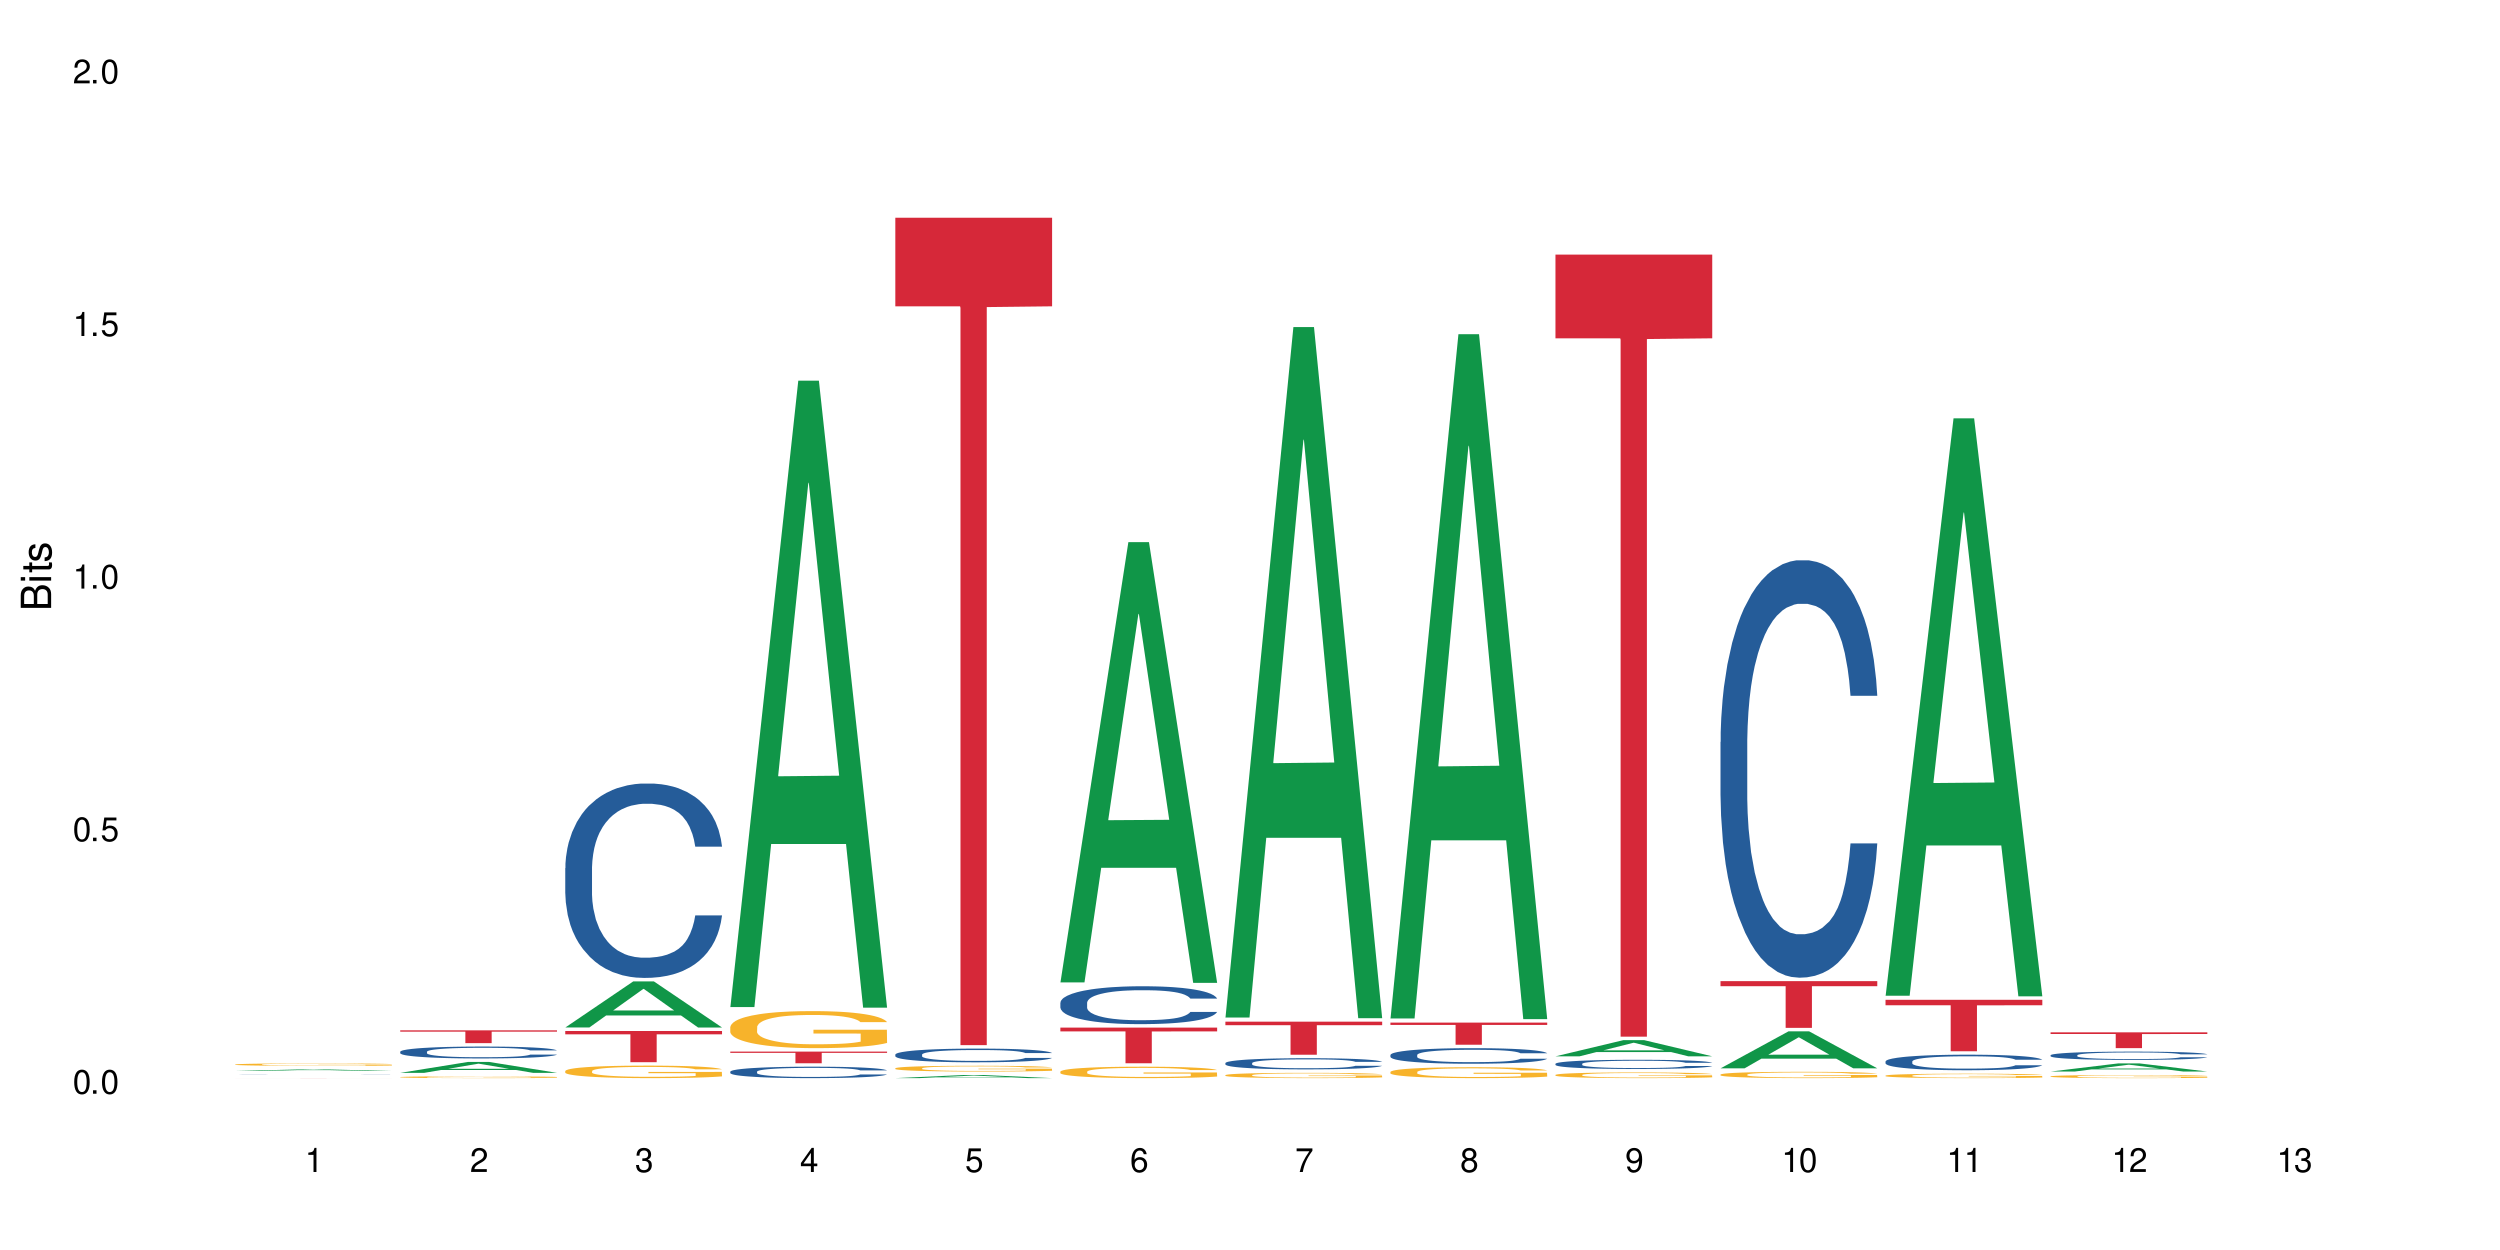 <?xml version="1.0" encoding="UTF-8"?>
<svg xmlns="http://www.w3.org/2000/svg" xmlns:xlink="http://www.w3.org/1999/xlink" width="720" height="360" viewBox="0 0 720 360">
<defs>
<g>
<g id="glyph-0-0">
</g>
<g id="glyph-0-1">
<path d="M 2.641 -6.938 C 2 -6.938 1.422 -6.656 1.078 -6.172 C 0.641 -5.562 0.406 -4.641 0.406 -3.359 C 0.406 -1.016 1.188 0.219 2.641 0.219 C 4.078 0.219 4.859 -1.016 4.859 -3.297 C 4.859 -4.641 4.656 -5.547 4.203 -6.172 C 3.844 -6.656 3.281 -6.938 2.641 -6.938 Z M 2.641 -6.188 C 3.547 -6.188 4 -5.25 4 -3.375 C 4 -1.406 3.562 -0.484 2.625 -0.484 C 1.734 -0.484 1.281 -1.438 1.281 -3.344 C 1.281 -5.25 1.734 -6.188 2.641 -6.188 Z M 2.641 -6.188 "/>
</g>
<g id="glyph-0-2">
<path d="M 1.828 -1 L 0.828 -1 L 0.828 0 L 1.828 0 Z M 1.828 -1 "/>
</g>
<g id="glyph-0-3">
<path d="M 4.562 -6.797 L 1.062 -6.797 L 0.547 -3.094 L 1.328 -3.094 C 1.719 -3.562 2.047 -3.734 2.578 -3.734 C 3.484 -3.734 4.062 -3.109 4.062 -2.094 C 4.062 -1.125 3.484 -0.531 2.578 -0.531 C 1.828 -0.531 1.375 -0.906 1.188 -1.672 L 0.328 -1.672 C 0.453 -1.109 0.547 -0.844 0.75 -0.594 C 1.125 -0.078 1.828 0.219 2.594 0.219 C 3.969 0.219 4.922 -0.781 4.922 -2.219 C 4.922 -3.562 4.031 -4.484 2.719 -4.484 C 2.25 -4.484 1.859 -4.359 1.469 -4.062 L 1.734 -5.969 L 4.562 -5.969 Z M 4.562 -6.797 "/>
</g>
<g id="glyph-0-4">
<path d="M 2.484 -4.938 L 2.484 0 L 3.328 0 L 3.328 -6.938 L 2.766 -6.938 C 2.469 -5.875 2.281 -5.734 0.984 -5.562 L 0.984 -4.938 Z M 2.484 -4.938 "/>
</g>
<g id="glyph-0-5">
<path d="M 4.859 -0.828 L 1.281 -0.828 C 1.359 -1.406 1.672 -1.781 2.5 -2.281 L 3.469 -2.828 C 4.406 -3.344 4.906 -4.062 4.906 -4.906 C 4.906 -5.484 4.672 -6.031 4.266 -6.406 C 3.859 -6.766 3.375 -6.938 2.719 -6.938 C 1.859 -6.938 1.219 -6.625 0.844 -6.031 C 0.609 -5.672 0.5 -5.234 0.484 -4.531 L 1.328 -4.531 C 1.359 -5.016 1.406 -5.281 1.531 -5.516 C 1.75 -5.938 2.188 -6.203 2.703 -6.203 C 3.469 -6.203 4.031 -5.641 4.031 -4.891 C 4.031 -4.344 3.719 -3.859 3.125 -3.516 L 2.234 -3 C 0.812 -2.172 0.406 -1.531 0.328 -0.016 L 4.859 -0.016 Z M 4.859 -0.828 "/>
</g>
<g id="glyph-0-6">
<path d="M 2.125 -3.188 L 2.578 -3.188 C 3.5 -3.188 3.984 -2.766 3.984 -1.922 C 3.984 -1.062 3.469 -0.531 2.594 -0.531 C 1.656 -0.531 1.203 -1 1.156 -2.016 L 0.312 -2.016 C 0.344 -1.453 0.438 -1.094 0.609 -0.781 C 0.953 -0.109 1.625 0.219 2.547 0.219 C 3.953 0.219 4.859 -0.625 4.859 -1.938 C 4.859 -2.828 4.516 -3.297 3.703 -3.594 C 4.344 -3.844 4.656 -4.328 4.656 -5.031 C 4.656 -6.219 3.875 -6.938 2.578 -6.938 C 1.203 -6.938 0.484 -6.172 0.453 -4.703 L 1.297 -4.703 C 1.312 -5.125 1.344 -5.359 1.453 -5.578 C 1.641 -5.969 2.062 -6.203 2.594 -6.203 C 3.344 -6.203 3.797 -5.75 3.797 -5 C 3.797 -4.516 3.609 -4.219 3.25 -4.047 C 3.016 -3.953 2.703 -3.922 2.125 -3.906 Z M 2.125 -3.188 "/>
</g>
<g id="glyph-0-7">
<path d="M 3.141 -1.672 L 3.141 0 L 3.984 0 L 3.984 -1.672 L 4.984 -1.672 L 4.984 -2.438 L 3.984 -2.438 L 3.984 -6.938 L 3.359 -6.938 L 0.266 -2.578 L 0.266 -1.672 Z M 3.141 -2.438 L 1 -2.438 L 3.141 -5.5 Z M 3.141 -2.438 "/>
</g>
<g id="glyph-0-8">
<path d="M 4.781 -5.125 C 4.609 -6.266 3.891 -6.938 2.844 -6.938 C 2.094 -6.938 1.422 -6.578 1.031 -5.953 C 0.594 -5.266 0.406 -4.422 0.406 -3.172 C 0.406 -2 0.578 -1.25 0.984 -0.641 C 1.359 -0.078 1.953 0.219 2.703 0.219 C 3.984 0.219 4.922 -0.75 4.922 -2.094 C 4.922 -3.375 4.062 -4.281 2.844 -4.281 C 2.172 -4.281 1.641 -4.031 1.281 -3.516 C 1.281 -5.234 1.828 -6.188 2.797 -6.188 C 3.391 -6.188 3.797 -5.797 3.938 -5.125 Z M 2.734 -3.531 C 3.547 -3.531 4.062 -2.953 4.062 -2.031 C 4.062 -1.156 3.484 -0.531 2.703 -0.531 C 1.922 -0.531 1.328 -1.188 1.328 -2.078 C 1.328 -2.938 1.906 -3.531 2.734 -3.531 Z M 2.734 -3.531 "/>
</g>
<g id="glyph-0-9">
<path d="M 4.984 -6.797 L 0.438 -6.797 L 0.438 -5.969 L 4.109 -5.969 C 2.5 -3.656 1.828 -2.234 1.328 0 L 2.219 0 C 2.594 -2.172 3.453 -4.047 4.984 -6.094 Z M 4.984 -6.797 "/>
</g>
<g id="glyph-0-10">
<path d="M 3.75 -3.656 C 4.469 -4.094 4.688 -4.438 4.688 -5.078 C 4.688 -6.172 3.844 -6.938 2.641 -6.938 C 1.438 -6.938 0.594 -6.172 0.594 -5.094 C 0.594 -4.438 0.812 -4.094 1.516 -3.656 C 0.734 -3.266 0.359 -2.703 0.359 -1.922 C 0.359 -0.656 1.281 0.219 2.641 0.219 C 3.984 0.219 4.922 -0.656 4.922 -1.922 C 4.922 -2.703 4.531 -3.266 3.75 -3.656 Z M 2.641 -6.188 C 3.359 -6.188 3.812 -5.75 3.812 -5.062 C 3.812 -4.406 3.344 -3.984 2.641 -3.984 C 1.922 -3.984 1.453 -4.406 1.453 -5.078 C 1.453 -5.75 1.922 -6.188 2.641 -6.188 Z M 2.641 -3.266 C 3.484 -3.266 4.062 -2.719 4.062 -1.906 C 4.062 -1.078 3.484 -0.531 2.625 -0.531 C 1.797 -0.531 1.219 -1.094 1.219 -1.906 C 1.219 -2.719 1.781 -3.266 2.641 -3.266 Z M 2.641 -3.266 "/>
</g>
<g id="glyph-0-11">
<path d="M 0.516 -1.578 C 0.672 -0.453 1.406 0.219 2.438 0.219 C 3.188 0.219 3.859 -0.141 4.266 -0.766 C 4.688 -1.453 4.891 -2.297 4.891 -3.547 C 4.891 -4.719 4.703 -5.453 4.312 -6.078 C 3.938 -6.641 3.344 -6.938 2.594 -6.938 C 1.297 -6.938 0.359 -5.969 0.359 -4.625 C 0.359 -3.344 1.234 -2.453 2.453 -2.453 C 3.094 -2.453 3.578 -2.672 4.016 -3.203 C 4 -1.484 3.469 -0.531 2.5 -0.531 C 1.906 -0.531 1.484 -0.906 1.359 -1.578 Z M 2.578 -6.203 C 3.375 -6.203 3.969 -5.531 3.969 -4.641 C 3.969 -3.797 3.391 -3.188 2.547 -3.188 C 1.734 -3.188 1.234 -3.766 1.234 -4.688 C 1.234 -5.562 1.797 -6.203 2.578 -6.203 Z M 2.578 -6.203 "/>
</g>
<g id="glyph-1-0">
</g>
<g id="glyph-1-1">
<path d="M 0 -0.953 L 0 -4.891 C 0 -5.719 -0.234 -6.344 -0.734 -6.797 C -1.188 -7.234 -1.812 -7.469 -2.5 -7.469 C -3.547 -7.469 -4.188 -7 -4.625 -5.875 C -4.984 -6.688 -5.625 -7.094 -6.531 -7.094 C -7.172 -7.094 -7.734 -6.859 -8.141 -6.391 C -8.562 -5.922 -8.75 -5.344 -8.75 -4.5 L -8.75 -0.953 Z M -4.984 -2.062 L -7.766 -2.062 L -7.766 -4.219 C -7.766 -4.844 -7.688 -5.203 -7.453 -5.5 C -7.219 -5.812 -6.859 -5.969 -6.375 -5.969 C -5.891 -5.969 -5.531 -5.812 -5.297 -5.5 C -5.062 -5.203 -4.984 -4.844 -4.984 -4.219 Z M -0.984 -2.062 L -4 -2.062 L -4 -4.781 C -4 -5.766 -3.438 -6.359 -2.484 -6.359 C -1.547 -6.359 -0.984 -5.766 -0.984 -4.781 Z M -0.984 -2.062 "/>
</g>
<g id="glyph-1-2">
<path d="M -6.281 -1.797 L -6.281 -0.797 L 0 -0.797 L 0 -1.797 Z M -8.75 -1.797 L -8.75 -0.797 L -7.484 -0.797 L -7.484 -1.797 Z M -8.75 -1.797 "/>
</g>
<g id="glyph-1-3">
<path d="M -6.281 -3.047 L -6.281 -2.016 L -8.016 -2.016 L -8.016 -1.016 L -6.281 -1.016 L -6.281 -0.172 L -5.469 -0.172 L -5.469 -1.016 L -0.719 -1.016 C -0.078 -1.016 0.281 -1.453 0.281 -2.234 C 0.281 -2.5 0.25 -2.719 0.188 -3.047 L -0.641 -3.047 C -0.609 -2.906 -0.594 -2.766 -0.594 -2.562 C -0.594 -2.141 -0.719 -2.016 -1.156 -2.016 L -5.469 -2.016 L -5.469 -3.047 Z M -6.281 -3.047 "/>
</g>
<g id="glyph-1-4">
<path d="M -4.531 -5.25 C -5.766 -5.25 -6.469 -4.422 -6.469 -2.969 C -6.469 -1.516 -5.719 -0.562 -4.547 -0.562 C -3.562 -0.562 -3.094 -1.062 -2.734 -2.562 L -2.516 -3.484 C -2.344 -4.188 -2.094 -4.469 -1.641 -4.469 C -1.047 -4.469 -0.641 -3.875 -0.641 -3 C -0.641 -2.453 -0.797 -2 -1.062 -1.75 C -1.25 -1.594 -1.422 -1.531 -1.875 -1.469 L -1.875 -0.406 C -0.422 -0.453 0.281 -1.266 0.281 -2.922 C 0.281 -4.5 -0.5 -5.516 -1.719 -5.516 C -2.656 -5.516 -3.172 -4.984 -3.469 -3.734 L -3.703 -2.766 C -3.891 -1.953 -4.156 -1.609 -4.594 -1.609 C -5.188 -1.609 -5.547 -2.125 -5.547 -2.938 C -5.547 -3.75 -5.203 -4.172 -4.531 -4.203 Z M -4.531 -5.25 "/>
</g>
</g>
</defs>
<rect x="-72" y="-36" width="864" height="432" fill="rgb(100%, 100%, 100%)" fill-opacity="1"/>
<path fill-rule="nonzero" fill="rgb(6.275%, 58.824%, 28.235%)" fill-opacity="1" d="M 67.73 308.449 L 67.777 308.449 L 87.316 307.965 L 93.25 307.965 L 112.883 308.449 L 105.984 308.449 L 101.066 308.32 L 79.5 308.32 L 74.676 308.449 L 67.73 308.449 L 81.574 308.27 L 99.086 308.27 L 90.355 308.043 L 90.164 308.043 L 81.527 308.27 L 81.574 308.27 Z M 67.73 308.449 "/>
<path fill-rule="nonzero" fill="rgb(14.51%, 36.078%, 60%)" fill-opacity="1" d="M 67.73 309.461 L 67.953 309.461 L 68.336 309.457 L 68.723 309.457 L 69.715 309.453 L 71.09 309.453 L 72.523 309.449 L 74.504 309.449 L 76.652 309.445 L 106.223 309.445 L 107.875 309.449 L 110.02 309.449 L 111.012 309.453 L 111.895 309.453 L 112.555 309.457 L 112.883 309.457 L 104.789 309.457 L 104.348 309.453 L 102.699 309.453 L 101.543 309.449 L 80.508 309.449 L 79.352 309.453 L 77.035 309.453 L 76.543 309.457 L 75.77 309.457 L 75.551 309.461 L 75.441 309.461 L 75.441 309.469 L 75.824 309.469 L 76.543 309.473 L 77.586 309.477 L 80.617 309.477 L 81.496 309.48 L 100.383 309.48 L 101.484 309.477 L 103.688 309.477 L 104.348 309.473 L 112.883 309.473 L 112.555 309.473 L 112.059 309.477 L 109.91 309.477 L 108.645 309.48 L 104.957 309.48 L 103.578 309.484 L 77.754 309.484 L 76.375 309.48 L 72.852 309.48 L 71.641 309.477 L 69.879 309.477 L 69.219 309.473 L 68.445 309.473 L 67.895 309.469 L 67.73 309.469 Z M 67.73 309.461 "/>
<path fill-rule="nonzero" fill="rgb(96.863%, 70.196%, 16.863%)" fill-opacity="1" d="M 67.73 306.566 L 67.785 306.566 L 67.785 306.551 L 68.008 306.523 L 68.559 306.484 L 69.273 306.449 L 70.043 306.426 L 70.539 306.41 L 71.367 306.391 L 72.082 306.375 L 73.898 306.348 L 76.211 306.32 L 77.477 306.309 L 78.91 306.297 L 80.945 306.285 L 81.883 306.281 L 84.746 306.27 L 87.996 306.266 L 91.574 306.262 L 93.227 306.262 L 95.484 306.266 L 98.566 306.273 L 100.328 306.281 L 101.707 306.285 L 103.137 306.293 L 104.898 306.309 L 106.551 306.324 L 107.875 306.34 L 109.195 306.359 L 110.297 306.379 L 111.234 306.402 L 112.059 306.43 L 112.555 306.449 L 112.883 306.473 L 105.23 306.473 L 104.789 306.449 L 104.293 306.434 L 103.469 306.41 L 102.641 306.395 L 101.816 306.383 L 100.273 306.367 L 98.953 306.355 L 97.301 306.348 L 95.703 306.344 L 93.887 306.34 L 92.785 306.336 L 89.867 306.336 L 87.223 306.34 L 85.684 306.348 L 84.582 306.352 L 83.039 306.359 L 82.102 306.367 L 81.551 306.375 L 79.902 306.395 L 78.801 306.414 L 78.195 306.426 L 77.422 306.445 L 76.871 306.461 L 76.266 306.488 L 75.938 306.508 L 75.496 306.551 L 75.441 306.668 L 75.605 306.691 L 75.938 306.719 L 76.375 306.742 L 77.035 306.766 L 77.699 306.785 L 78.855 306.809 L 79.844 306.824 L 80.617 306.836 L 82.102 306.855 L 82.707 306.859 L 84.141 306.871 L 85.629 306.883 L 87.445 306.891 L 88.82 306.895 L 93.832 306.895 L 97.137 306.891 L 99.227 306.887 L 100.66 306.883 L 101.598 306.879 L 102.754 306.871 L 103.578 306.863 L 104.348 306.855 L 105.285 306.844 L 105.285 306.691 L 91.684 306.691 L 91.684 306.617 L 112.828 306.617 L 112.883 306.871 L 111.727 306.887 L 110.297 306.902 L 108.918 306.918 L 107.488 306.93 L 105.449 306.941 L 103.797 306.949 L 101.266 306.957 L 98.953 306.965 L 96.531 306.969 L 89.594 306.969 L 87.168 306.965 L 85.242 306.961 L 81.719 306.945 L 79.516 306.93 L 78.082 306.918 L 76.598 306.906 L 75.109 306.891 L 73.789 306.871 L 72.906 306.859 L 72.027 306.844 L 71.09 306.824 L 70.207 306.801 L 69.547 306.781 L 68.941 306.758 L 68.5 306.738 L 68.062 306.711 L 67.84 306.688 L 67.73 306.668 Z M 67.73 306.566 "/>
<path fill-rule="nonzero" fill="rgb(83.922%, 15.686%, 22.353%)" fill-opacity="1" d="M 67.73 310.48 L 112.883 310.48 L 112.883 310.484 L 94.066 310.484 L 94.066 310.5 L 86.496 310.5 L 86.496 310.484 L 67.73 310.484 Z M 67.73 310.48 "/>
<path fill-rule="nonzero" fill="rgb(6.275%, 58.824%, 28.235%)" fill-opacity="1" d="M 115.262 308.977 L 115.309 308.977 L 134.848 305.828 L 140.781 305.828 L 160.414 308.98 L 153.516 308.98 L 148.598 308.156 L 127.031 308.156 L 122.207 308.977 L 115.262 308.977 L 129.105 307.816 L 146.617 307.816 L 137.887 306.344 L 137.789 306.34 L 137.691 306.352 L 129.059 307.816 L 129.105 307.816 Z M 115.262 308.977 "/>
<path fill-rule="nonzero" fill="rgb(14.51%, 36.078%, 60%)" fill-opacity="1" d="M 115.262 302.898 L 115.316 302.895 L 115.316 302.82 L 115.48 302.703 L 115.867 302.551 L 116.254 302.449 L 117.242 302.266 L 118.621 302.086 L 120.051 301.949 L 121.098 301.867 L 122.035 301.805 L 124.184 301.688 L 125.559 301.629 L 127.047 301.574 L 128.863 301.523 L 130.184 301.492 L 133.156 301.441 L 135.359 301.418 L 137.066 301.41 L 140.758 301.41 L 142.961 301.422 L 144.555 301.438 L 146.316 301.461 L 147.805 301.492 L 150.395 301.559 L 152.707 301.648 L 153.75 301.695 L 155.402 301.793 L 156.672 301.887 L 157.551 301.969 L 158.543 302.086 L 159.422 302.227 L 160.086 302.387 L 160.414 302.52 L 152.707 302.52 L 152.32 302.395 L 151.879 302.297 L 151.055 302.168 L 150.227 302.078 L 149.07 301.988 L 148.023 301.93 L 146.594 301.871 L 145.328 301.832 L 144.004 301.805 L 142.738 301.785 L 140.316 301.766 L 137.508 301.766 L 136.461 301.773 L 134.312 301.797 L 133.156 301.82 L 131.504 301.863 L 130.348 301.902 L 128.973 301.965 L 128.035 302.02 L 126.879 302.102 L 126.055 302.172 L 125.117 302.277 L 124.566 302.355 L 124.07 302.441 L 123.633 302.547 L 123.301 302.656 L 123.082 302.77 L 122.969 302.883 L 122.969 303.371 L 123.082 303.48 L 123.355 303.613 L 124.07 303.805 L 125.117 303.969 L 126.328 304.102 L 127.484 304.195 L 128.145 304.238 L 129.027 304.289 L 130.402 304.352 L 132.387 304.414 L 133.543 304.441 L 135.305 304.465 L 137.121 304.477 L 139.547 304.477 L 141.691 304.465 L 143.125 304.449 L 144.609 304.426 L 146.648 304.371 L 147.914 304.32 L 149.016 304.262 L 149.844 304.203 L 150.395 304.152 L 151.219 304.055 L 151.879 303.949 L 152.375 303.84 L 152.707 303.734 L 160.414 303.734 L 160.086 303.859 L 159.59 303.98 L 159.094 304.07 L 158.324 304.18 L 157.441 304.277 L 156.176 304.387 L 155.129 304.461 L 153.75 304.539 L 152.484 304.598 L 151.109 304.648 L 149.07 304.711 L 147.75 304.742 L 146.316 304.773 L 144.609 304.797 L 142.465 304.82 L 140.152 304.832 L 138.004 304.836 L 135.691 304.828 L 133.984 304.816 L 131.727 304.789 L 128.918 304.73 L 126.879 304.672 L 125.281 304.613 L 123.906 304.551 L 122.363 304.465 L 120.383 304.328 L 119.172 304.223 L 118.344 304.133 L 117.41 304.012 L 116.746 303.902 L 115.977 303.727 L 115.426 303.504 L 115.262 303.332 Z M 115.262 302.898 "/>
<path fill-rule="nonzero" fill="rgb(96.863%, 70.196%, 16.863%)" fill-opacity="1" d="M 115.262 310.199 L 115.316 310.199 L 115.316 310.191 L 115.535 310.168 L 116.086 310.141 L 116.805 310.113 L 117.574 310.094 L 118.07 310.086 L 118.895 310.07 L 119.609 310.062 L 121.43 310.039 L 123.742 310.02 L 125.008 310.012 L 126.438 310.004 L 128.477 309.992 L 129.414 309.988 L 132.277 309.98 L 135.523 309.977 L 143.016 309.977 L 146.098 309.984 L 147.859 309.988 L 149.238 309.992 L 150.668 310 L 152.43 310.008 L 154.082 310.02 L 155.402 310.031 L 156.727 310.047 L 157.828 310.062 L 158.762 310.078 L 159.59 310.098 L 160.086 310.117 L 160.414 310.133 L 152.762 310.133 L 152.32 310.117 L 151.824 310.102 L 151 310.086 L 150.172 310.074 L 149.348 310.066 L 147.805 310.055 L 146.484 310.047 L 144.832 310.039 L 143.234 310.035 L 141.418 310.031 L 137.398 310.031 L 134.754 310.035 L 133.211 310.039 L 132.109 310.043 L 130.57 310.051 L 129.633 310.055 L 129.082 310.059 L 127.43 310.074 L 126.328 310.086 L 125.723 310.098 L 124.953 310.109 L 124.402 310.125 L 123.797 310.145 L 123.465 310.156 L 123.023 310.191 L 122.969 310.277 L 123.137 310.293 L 123.465 310.312 L 123.906 310.332 L 125.227 310.363 L 126.383 310.383 L 127.375 310.395 L 128.145 310.402 L 129.633 310.414 L 130.238 310.422 L 131.672 310.43 L 133.156 310.434 L 134.973 310.441 L 136.352 310.445 L 144.668 310.445 L 146.758 310.441 L 148.191 310.438 L 149.125 310.434 L 150.281 310.426 L 151.109 310.422 L 151.879 310.418 L 152.816 310.41 L 152.816 310.293 L 139.215 310.293 L 139.215 310.238 L 160.359 310.238 L 160.414 310.426 L 159.258 310.441 L 157.828 310.453 L 156.449 310.461 L 155.02 310.469 L 152.98 310.48 L 151.328 310.484 L 148.797 310.492 L 146.484 310.496 L 144.059 310.5 L 137.121 310.5 L 134.699 310.496 L 132.773 310.492 L 131.012 310.488 L 129.246 310.484 L 127.047 310.473 L 125.613 310.465 L 124.125 310.453 L 122.641 310.441 L 121.316 310.43 L 120.438 310.418 L 119.555 310.406 L 118.621 310.395 L 117.738 310.375 L 117.078 310.363 L 116.473 310.344 L 116.031 310.328 L 115.59 310.309 L 115.371 310.289 L 115.262 310.277 Z M 115.262 310.199 "/>
<path fill-rule="nonzero" fill="rgb(83.922%, 15.686%, 22.353%)" fill-opacity="1" d="M 115.262 296.727 L 160.414 296.727 L 160.414 297.121 L 141.598 297.125 L 141.598 300.414 L 134.023 300.414 L 134.023 297.129 L 133.914 297.121 L 115.262 297.121 Z M 115.262 296.727 "/>
<path fill-rule="nonzero" fill="rgb(6.275%, 58.824%, 28.235%)" fill-opacity="1" d="M 162.793 295.914 L 162.84 295.902 L 182.379 282.641 L 188.312 282.641 L 207.945 295.926 L 201.047 295.926 L 196.125 292.457 L 174.562 292.457 L 169.738 295.914 L 162.793 295.914 L 176.637 291.023 L 194.148 291.012 L 185.418 284.809 L 185.32 284.797 L 185.223 284.836 L 176.59 291.012 L 176.637 291.023 Z M 162.793 295.914 "/>
<path fill-rule="nonzero" fill="rgb(14.51%, 36.078%, 60%)" fill-opacity="1" d="M 162.793 250.027 L 162.848 249.973 L 162.848 248.746 L 163.012 246.801 L 163.398 244.348 L 163.781 242.656 L 164.773 239.641 L 166.148 236.723 L 167.582 234.473 L 168.629 233.141 L 169.562 232.117 L 171.711 230.227 L 173.09 229.254 L 174.574 228.383 L 176.391 227.512 L 177.715 227 L 180.688 226.184 L 182.891 225.824 L 184.598 225.672 L 188.285 225.672 L 190.488 225.875 L 192.086 226.133 L 193.848 226.543 L 195.336 227 L 197.922 228.129 L 200.234 229.559 L 201.281 230.379 L 202.934 231.965 L 204.199 233.5 L 205.082 234.828 L 206.074 236.723 L 206.953 239.023 L 207.613 241.633 L 207.945 243.836 L 200.234 243.836 L 199.852 241.789 L 199.41 240.203 L 198.582 238.105 L 197.758 236.621 L 196.602 235.137 L 195.555 234.164 L 194.125 233.191 L 192.855 232.578 L 191.535 232.117 L 190.27 231.812 L 187.848 231.504 L 185.039 231.504 L 183.992 231.605 L 181.844 232.016 L 180.688 232.375 L 179.035 233.09 L 177.879 233.754 L 176.504 234.777 L 175.566 235.648 L 174.41 236.98 L 173.586 238.156 L 172.648 239.844 L 172.098 241.121 L 171.602 242.555 L 171.16 244.242 L 170.832 246.035 L 170.609 247.93 L 170.5 249.77 L 170.5 257.699 L 170.609 259.543 L 170.887 261.691 L 171.602 264.812 L 172.648 267.523 L 173.859 269.672 L 175.016 271.207 L 175.676 271.922 L 176.559 272.742 L 177.934 273.766 L 179.918 274.789 L 181.074 275.199 L 182.836 275.605 L 184.652 275.812 L 187.074 275.812 L 189.223 275.605 L 190.656 275.352 L 192.141 274.941 L 194.18 274.074 L 195.445 273.254 L 196.547 272.281 L 197.371 271.309 L 197.922 270.492 L 198.75 268.906 L 199.41 267.164 L 199.906 265.375 L 200.234 263.637 L 207.945 263.637 L 207.613 265.68 L 207.117 267.676 L 206.625 269.16 L 205.852 270.953 L 204.973 272.539 L 203.703 274.328 L 202.66 275.504 L 201.281 276.785 L 200.016 277.758 L 198.641 278.625 L 196.602 279.648 L 195.281 280.16 L 193.848 280.621 L 192.141 281.031 L 189.992 281.391 L 187.68 281.594 L 185.535 281.645 L 183.219 281.543 L 181.512 281.336 L 179.254 280.879 L 176.449 279.957 L 174.41 278.984 L 172.812 278.012 L 171.438 276.988 L 169.895 275.605 L 167.914 273.355 L 166.699 271.617 L 165.875 270.184 L 164.938 268.188 L 164.277 266.398 L 163.508 263.531 L 162.957 259.898 L 162.793 257.086 Z M 162.793 250.027 "/>
<path fill-rule="nonzero" fill="rgb(96.863%, 70.196%, 16.863%)" fill-opacity="1" d="M 162.793 308.441 L 162.848 308.438 L 162.848 308.375 L 163.066 308.227 L 163.617 308.02 L 164.332 307.855 L 165.105 307.723 L 165.602 307.652 L 166.426 307.555 L 167.141 307.48 L 168.957 307.336 L 171.27 307.195 L 172.539 307.137 L 173.969 307.082 L 176.008 307.02 L 176.941 306.996 L 179.805 306.941 L 183.055 306.91 L 186.633 306.898 L 188.285 306.902 L 190.543 306.918 L 193.629 306.953 L 195.391 306.984 L 196.766 307.02 L 198.199 307.062 L 199.961 307.125 L 201.613 307.207 L 202.934 307.285 L 204.254 307.383 L 205.355 307.488 L 206.293 307.605 L 207.117 307.742 L 207.613 307.855 L 207.945 307.973 L 200.289 307.973 L 199.852 307.855 L 199.355 307.77 L 198.527 307.66 L 197.703 307.582 L 196.875 307.52 L 195.336 307.434 L 194.012 307.379 L 192.363 307.336 L 190.766 307.305 L 188.949 307.285 L 187.848 307.277 L 184.926 307.277 L 182.285 307.301 L 180.742 307.328 L 179.641 307.355 L 178.098 307.402 L 177.164 307.441 L 176.613 307.469 L 174.961 307.57 L 173.859 307.664 L 173.254 307.727 L 172.484 307.824 L 171.934 307.914 L 171.328 308.043 L 170.996 308.145 L 170.555 308.367 L 170.5 308.957 L 170.664 309.082 L 170.996 309.219 L 171.438 309.336 L 172.098 309.461 L 172.758 309.559 L 173.914 309.688 L 174.906 309.77 L 175.676 309.828 L 177.164 309.914 L 177.77 309.945 L 179.199 310.004 L 180.688 310.051 L 182.504 310.09 L 183.883 310.109 L 186.082 310.125 L 188.891 310.125 L 192.195 310.105 L 194.289 310.082 L 195.719 310.055 L 196.656 310.031 L 197.812 309.996 L 198.641 309.961 L 199.41 309.926 L 200.348 309.871 L 200.348 309.082 L 186.746 309.082 L 186.746 308.711 L 207.891 308.707 L 207.945 309.996 L 206.789 310.082 L 205.355 310.168 L 203.98 310.234 L 202.547 310.289 L 200.512 310.352 L 198.859 310.395 L 196.324 310.438 L 194.012 310.469 L 191.59 310.488 L 189.441 310.496 L 186.91 310.5 L 184.652 310.496 L 182.23 310.477 L 180.301 310.449 L 178.539 310.414 L 176.777 310.371 L 174.574 310.305 L 173.145 310.246 L 171.656 310.18 L 170.172 310.098 L 168.848 310.008 L 167.969 309.938 L 167.086 309.859 L 166.148 309.762 L 165.27 309.648 L 164.609 309.547 L 164.004 309.434 L 163.562 309.324 L 163.121 309.176 L 162.902 309.059 L 162.793 308.957 Z M 162.793 308.441 "/>
<path fill-rule="nonzero" fill="rgb(83.922%, 15.686%, 22.353%)" fill-opacity="1" d="M 162.793 296.922 L 207.945 296.922 L 207.945 297.883 L 189.125 297.891 L 189.125 305.906 L 181.555 305.906 L 181.555 297.898 L 181.445 297.883 L 162.793 297.883 Z M 162.793 296.922 "/>
<path fill-rule="nonzero" fill="rgb(6.275%, 58.824%, 28.235%)" fill-opacity="1" d="M 210.32 290.031 L 210.371 289.863 L 229.906 109.629 L 235.84 109.629 L 255.477 290.203 L 248.578 290.203 L 243.656 243.066 L 222.094 243.066 L 217.27 290.031 L 210.32 290.031 L 224.168 223.57 L 241.68 223.398 L 232.945 139.133 L 232.852 138.961 L 232.754 139.473 L 224.117 223.398 L 224.168 223.57 Z M 210.32 290.031 "/>
<path fill-rule="nonzero" fill="rgb(14.51%, 36.078%, 60%)" fill-opacity="1" d="M 210.32 308.641 L 210.375 308.637 L 210.375 308.566 L 210.543 308.449 L 210.926 308.305 L 211.312 308.207 L 212.305 308.027 L 213.68 307.855 L 215.113 307.723 L 216.16 307.645 L 217.094 307.586 L 219.242 307.473 L 220.617 307.418 L 222.105 307.367 L 223.922 307.316 L 225.246 307.285 L 228.219 307.234 L 230.422 307.215 L 232.129 307.207 L 235.816 307.207 L 238.02 307.219 L 239.617 307.234 L 241.379 307.258 L 242.863 307.285 L 245.453 307.352 L 247.766 307.434 L 248.812 307.484 L 250.465 307.578 L 251.73 307.668 L 252.613 307.746 L 253.602 307.855 L 254.484 307.992 L 255.145 308.145 L 255.477 308.273 L 247.766 308.273 L 247.379 308.156 L 246.941 308.062 L 246.113 307.938 L 245.289 307.852 L 244.133 307.762 L 243.086 307.707 L 241.652 307.648 L 240.387 307.613 L 239.066 307.586 L 237.801 307.566 L 235.375 307.551 L 232.566 307.551 L 231.523 307.555 L 229.375 307.578 L 228.219 307.602 L 226.566 307.645 L 225.41 307.684 L 224.031 307.742 L 223.098 307.793 L 221.941 307.871 L 221.113 307.941 L 220.18 308.039 L 219.629 308.117 L 219.133 308.199 L 218.691 308.301 L 218.359 308.406 L 218.141 308.516 L 218.031 308.625 L 218.031 309.09 L 218.141 309.199 L 218.418 309.328 L 219.133 309.512 L 220.18 309.668 L 221.391 309.797 L 222.547 309.887 L 223.207 309.93 L 224.086 309.977 L 225.465 310.039 L 227.445 310.098 L 228.602 310.121 L 230.367 310.145 L 232.184 310.156 L 234.605 310.156 L 236.754 310.145 L 238.184 310.129 L 239.672 310.105 L 241.707 310.055 L 242.977 310.008 L 244.078 309.949 L 244.902 309.895 L 245.453 309.844 L 246.277 309.75 L 246.941 309.648 L 247.438 309.543 L 247.766 309.441 L 255.477 309.441 L 255.145 309.562 L 254.648 309.68 L 254.152 309.766 L 253.383 309.871 L 252.5 309.965 L 251.234 310.07 L 250.188 310.141 L 248.812 310.215 L 247.547 310.273 L 246.168 310.324 L 244.133 310.383 L 242.809 310.414 L 241.379 310.441 L 239.672 310.465 L 237.523 310.484 L 235.211 310.5 L 233.062 310.5 L 230.75 310.496 L 229.043 310.484 L 226.785 310.457 L 223.977 310.402 L 221.941 310.344 L 220.344 310.289 L 218.965 310.227 L 217.426 310.145 L 215.441 310.012 L 214.23 309.91 L 213.406 309.828 L 212.469 309.711 L 211.809 309.605 L 211.039 309.434 L 210.488 309.223 L 210.32 309.055 Z M 210.32 308.641 "/>
<path fill-rule="nonzero" fill="rgb(96.863%, 70.196%, 16.863%)" fill-opacity="1" d="M 210.32 295.766 L 210.375 295.758 L 210.375 295.562 L 210.598 295.125 L 211.148 294.52 L 211.863 294.023 L 212.633 293.633 L 213.129 293.43 L 213.957 293.137 L 214.672 292.922 L 216.488 292.484 L 218.801 292.074 L 220.066 291.898 L 221.5 291.734 L 223.539 291.547 L 224.473 291.48 L 227.336 291.324 L 230.586 291.227 L 234.164 291.199 L 235.816 291.207 L 238.074 291.246 L 241.156 291.355 L 242.922 291.449 L 244.297 291.547 L 245.73 291.676 L 247.492 291.871 L 249.145 292.105 L 250.465 292.336 L 251.785 292.629 L 252.887 292.941 L 253.824 293.281 L 254.648 293.691 L 255.145 294.031 L 255.477 294.375 L 247.82 294.375 L 247.379 294.031 L 246.887 293.77 L 246.059 293.449 L 245.234 293.215 L 244.406 293.031 L 242.863 292.777 L 241.543 292.621 L 239.891 292.484 L 238.293 292.395 L 236.477 292.336 L 235.375 292.316 L 232.457 292.316 L 229.816 292.387 L 228.273 292.465 L 227.172 292.543 L 225.629 292.688 L 224.695 292.805 L 224.145 292.883 L 222.492 293.184 L 221.391 293.457 L 220.785 293.645 L 220.012 293.934 L 219.461 294.199 L 218.855 294.59 L 218.527 294.879 L 218.086 295.543 L 218.031 297.297 L 218.195 297.668 L 218.527 298.066 L 218.965 298.418 L 219.629 298.789 L 220.289 299.07 L 221.445 299.449 L 222.438 299.703 L 223.207 299.867 L 224.695 300.133 L 225.301 300.219 L 226.73 300.395 L 228.219 300.531 L 230.035 300.648 L 231.41 300.707 L 233.613 300.754 L 236.422 300.754 L 239.727 300.695 L 241.82 300.617 L 243.25 300.543 L 244.188 300.473 L 245.344 300.367 L 246.168 300.27 L 246.941 300.16 L 247.875 299.996 L 247.875 297.668 L 234.273 297.656 L 234.273 296.566 L 255.422 296.555 L 255.477 300.367 L 254.32 300.629 L 252.887 300.883 L 251.512 301.078 L 250.078 301.242 L 248.043 301.426 L 246.391 301.543 L 243.855 301.68 L 241.543 301.77 L 239.121 301.828 L 236.973 301.855 L 234.441 301.867 L 232.184 301.848 L 229.758 301.789 L 227.832 301.711 L 226.07 301.613 L 224.309 301.484 L 222.105 301.281 L 220.672 301.117 L 219.188 300.91 L 217.699 300.668 L 216.379 300.406 L 215.496 300.199 L 214.617 299.965 L 213.68 299.676 L 212.801 299.344 L 212.137 299.039 L 211.531 298.699 L 211.094 298.379 L 210.652 297.941 L 210.43 297.59 L 210.32 297.285 Z M 210.32 295.766 "/>
<path fill-rule="nonzero" fill="rgb(83.922%, 15.686%, 22.353%)" fill-opacity="1" d="M 210.32 302.859 L 255.477 302.859 L 255.477 303.219 L 236.656 303.223 L 236.656 306.211 L 229.086 306.211 L 229.086 303.227 L 228.977 303.219 L 210.32 303.219 Z M 210.32 302.859 "/>
<path fill-rule="nonzero" fill="rgb(6.275%, 58.824%, 28.235%)" fill-opacity="1" d="M 257.852 310.5 L 257.898 310.5 L 277.438 309.605 L 283.371 309.605 L 303.004 310.5 L 296.105 310.5 L 291.188 310.266 L 269.621 310.266 L 264.797 310.5 L 257.852 310.5 L 271.695 310.172 L 289.207 310.168 L 280.477 309.75 L 280.379 309.75 L 280.285 309.754 L 271.648 310.168 L 271.695 310.172 Z M 257.852 310.5 "/>
<path fill-rule="nonzero" fill="rgb(14.51%, 36.078%, 60%)" fill-opacity="1" d="M 257.852 303.715 L 257.906 303.711 L 257.906 303.625 L 258.07 303.488 L 258.457 303.316 L 258.844 303.195 L 259.832 302.984 L 261.211 302.777 L 262.641 302.617 L 263.688 302.523 L 264.625 302.453 L 266.773 302.32 L 268.148 302.25 L 269.637 302.188 L 271.453 302.129 L 272.773 302.09 L 275.746 302.035 L 277.949 302.008 L 279.656 301.996 L 283.348 301.996 L 285.551 302.012 L 287.145 302.031 L 288.91 302.059 L 290.395 302.09 L 292.984 302.172 L 295.297 302.273 L 296.344 302.328 L 297.996 302.441 L 299.262 302.551 L 300.141 302.645 L 301.133 302.777 L 302.016 302.938 L 302.676 303.125 L 303.004 303.277 L 295.297 303.277 L 294.91 303.133 L 294.469 303.023 L 293.645 302.875 L 292.816 302.77 L 291.66 302.664 L 290.617 302.598 L 289.184 302.527 L 287.918 302.484 L 286.598 302.453 L 285.328 302.43 L 282.906 302.41 L 280.098 302.41 L 279.051 302.418 L 276.902 302.445 L 275.746 302.469 L 274.098 302.52 L 272.941 302.566 L 271.562 302.641 L 270.625 302.699 L 269.469 302.793 L 268.645 302.879 L 267.707 302.996 L 267.156 303.086 L 266.66 303.188 L 266.223 303.309 L 265.891 303.434 L 265.672 303.566 L 265.562 303.695 L 265.562 304.258 L 265.672 304.387 L 265.945 304.539 L 266.66 304.758 L 267.707 304.949 L 268.918 305.102 L 270.074 305.207 L 270.738 305.258 L 271.617 305.316 L 272.996 305.391 L 274.977 305.461 L 276.133 305.492 L 277.895 305.52 L 279.711 305.535 L 282.137 305.535 L 284.281 305.52 L 285.715 305.5 L 287.203 305.473 L 289.238 305.41 L 290.504 305.352 L 291.605 305.285 L 292.434 305.215 L 292.984 305.16 L 293.809 305.047 L 294.469 304.926 L 294.965 304.797 L 295.297 304.676 L 303.004 304.676 L 302.676 304.82 L 302.18 304.961 L 301.684 305.066 L 300.914 305.191 L 300.031 305.305 L 298.766 305.43 L 297.719 305.512 L 296.344 305.602 L 295.074 305.672 L 293.699 305.73 L 291.66 305.805 L 290.34 305.84 L 288.91 305.871 L 287.203 305.902 L 285.055 305.926 L 282.742 305.941 L 280.594 305.945 L 278.281 305.938 L 276.574 305.922 L 274.316 305.891 L 271.508 305.824 L 269.469 305.758 L 267.875 305.688 L 266.496 305.617 L 264.953 305.52 L 262.973 305.359 L 261.762 305.238 L 260.934 305.137 L 260 304.996 L 259.34 304.871 L 258.566 304.668 L 258.016 304.41 L 257.852 304.215 Z M 257.852 303.715 "/>
<path fill-rule="nonzero" fill="rgb(96.863%, 70.196%, 16.863%)" fill-opacity="1" d="M 257.852 307.656 L 257.906 307.652 L 257.906 307.625 L 258.125 307.555 L 258.676 307.461 L 259.395 307.383 L 260.164 307.32 L 260.66 307.289 L 261.484 307.242 L 262.203 307.211 L 264.02 307.141 L 266.332 307.078 L 267.598 307.051 L 269.031 307.023 L 271.066 306.996 L 272.004 306.984 L 274.867 306.961 L 278.117 306.945 L 281.695 306.941 L 283.348 306.941 L 285.605 306.949 L 288.688 306.965 L 290.449 306.98 L 291.828 306.996 L 293.258 307.016 L 295.02 307.047 L 296.672 307.082 L 297.996 307.117 L 299.316 307.164 L 300.418 307.215 L 301.352 307.266 L 302.18 307.332 L 302.676 307.383 L 303.004 307.438 L 295.352 307.438 L 294.91 307.383 L 294.414 307.344 L 293.59 307.293 L 292.762 307.254 L 291.938 307.227 L 290.395 307.188 L 289.074 307.164 L 287.422 307.141 L 285.824 307.129 L 284.008 307.117 L 279.988 307.117 L 277.344 307.125 L 275.805 307.137 L 274.703 307.152 L 273.16 307.172 L 272.223 307.191 L 271.672 307.203 L 270.02 307.25 L 268.918 307.293 L 268.312 307.324 L 267.543 307.367 L 266.992 307.41 L 266.387 307.473 L 266.055 307.516 L 265.617 307.621 L 265.562 307.895 L 265.727 307.953 L 266.055 308.016 L 266.496 308.07 L 267.156 308.129 L 267.82 308.172 L 268.977 308.23 L 269.965 308.27 L 270.738 308.297 L 272.223 308.34 L 272.828 308.352 L 274.262 308.379 L 275.746 308.402 L 277.566 308.418 L 278.941 308.43 L 281.145 308.438 L 283.953 308.438 L 287.258 308.426 L 289.348 308.414 L 290.781 308.402 L 291.719 308.391 L 292.875 308.375 L 293.699 308.359 L 294.469 308.344 L 295.406 308.316 L 295.406 307.953 L 281.805 307.949 L 281.805 307.781 L 302.949 307.777 L 303.004 308.375 L 301.848 308.418 L 300.418 308.457 L 299.039 308.484 L 297.609 308.512 L 295.57 308.543 L 293.918 308.559 L 291.387 308.582 L 289.074 308.594 L 286.652 308.605 L 284.504 308.609 L 281.969 308.609 L 279.711 308.605 L 277.289 308.598 L 275.363 308.586 L 273.602 308.57 L 271.84 308.551 L 269.637 308.52 L 268.203 308.492 L 266.719 308.461 L 265.23 308.422 L 263.91 308.383 L 263.027 308.348 L 262.148 308.312 L 261.211 308.266 L 260.328 308.215 L 259.668 308.168 L 259.062 308.113 L 258.621 308.062 L 258.184 307.996 L 257.961 307.941 L 257.852 307.895 Z M 257.852 307.656 "/>
<path fill-rule="nonzero" fill="rgb(83.922%, 15.686%, 22.353%)" fill-opacity="1" d="M 257.852 62.711 L 303.004 62.711 L 303.004 88.219 L 284.188 88.441 L 284.188 301.004 L 276.617 301.004 L 276.617 88.664 L 276.504 88.219 L 257.852 88.219 Z M 257.852 62.711 "/>
<path fill-rule="nonzero" fill="rgb(6.275%, 58.824%, 28.235%)" fill-opacity="1" d="M 305.383 282.938 L 305.43 282.82 L 324.969 156.133 L 330.902 156.133 L 350.535 283.059 L 343.637 283.059 L 338.715 249.926 L 317.152 249.926 L 312.328 282.938 L 305.383 282.938 L 319.227 236.219 L 336.738 236.102 L 328.008 176.871 L 327.91 176.75 L 327.812 177.109 L 319.18 236.102 L 319.227 236.219 Z M 305.383 282.938 "/>
<path fill-rule="nonzero" fill="rgb(14.51%, 36.078%, 60%)" fill-opacity="1" d="M 305.383 288.793 L 305.438 288.785 L 305.438 288.547 L 305.602 288.168 L 305.988 287.688 L 306.371 287.359 L 307.363 286.773 L 308.742 286.203 L 310.172 285.766 L 311.219 285.508 L 312.156 285.309 L 314.301 284.938 L 315.68 284.75 L 317.164 284.582 L 318.984 284.41 L 320.305 284.312 L 323.277 284.152 L 325.48 284.082 L 327.188 284.051 L 330.879 284.051 L 333.078 284.094 L 334.676 284.141 L 336.438 284.223 L 337.926 284.312 L 340.512 284.531 L 342.828 284.809 L 343.871 284.969 L 345.523 285.277 L 346.789 285.578 L 347.672 285.836 L 348.664 286.203 L 349.543 286.652 L 350.203 287.16 L 350.535 287.59 L 342.828 287.59 L 342.441 287.191 L 342 286.883 L 341.176 286.473 L 340.348 286.184 L 339.191 285.895 L 338.145 285.707 L 336.715 285.516 L 335.449 285.398 L 334.125 285.309 L 332.859 285.246 L 330.438 285.188 L 327.629 285.188 L 326.582 285.207 L 324.434 285.289 L 323.277 285.355 L 321.625 285.496 L 320.469 285.625 L 319.094 285.824 L 318.156 285.996 L 317 286.254 L 316.176 286.484 L 315.238 286.812 L 314.688 287.062 L 314.191 287.34 L 313.75 287.668 L 313.422 288.02 L 313.199 288.387 L 313.09 288.746 L 313.09 290.289 L 313.199 290.648 L 313.477 291.066 L 314.191 291.676 L 315.238 292.203 L 316.449 292.621 L 317.605 292.918 L 318.266 293.059 L 319.148 293.219 L 320.523 293.418 L 322.508 293.617 L 323.664 293.695 L 325.426 293.777 L 327.242 293.816 L 329.664 293.816 L 331.812 293.777 L 333.246 293.727 L 334.73 293.648 L 336.77 293.477 L 338.035 293.316 L 339.137 293.129 L 339.961 292.941 L 340.512 292.781 L 341.34 292.473 L 342 292.133 L 342.496 291.785 L 342.828 291.445 L 350.535 291.445 L 350.203 291.844 L 349.711 292.23 L 349.215 292.52 L 348.441 292.871 L 347.562 293.18 L 346.297 293.527 L 345.25 293.758 L 343.871 294.004 L 342.605 294.195 L 341.23 294.363 L 339.191 294.562 L 337.871 294.664 L 336.438 294.754 L 334.73 294.832 L 332.586 294.902 L 330.27 294.941 L 328.125 294.953 L 325.812 294.934 L 324.105 294.891 L 321.848 294.805 L 319.039 294.625 L 317 294.434 L 315.402 294.246 L 314.027 294.047 L 312.484 293.777 L 310.504 293.34 L 309.293 293 L 308.465 292.719 L 307.531 292.332 L 306.867 291.984 L 306.098 291.426 L 305.547 290.719 L 305.383 290.168 Z M 305.383 288.793 "/>
<path fill-rule="nonzero" fill="rgb(96.863%, 70.196%, 16.863%)" fill-opacity="1" d="M 305.383 308.617 L 305.438 308.613 L 305.438 308.555 L 305.656 308.418 L 306.207 308.234 L 306.922 308.078 L 307.695 307.961 L 308.191 307.895 L 309.016 307.805 L 309.73 307.738 L 311.551 307.605 L 313.863 307.477 L 315.129 307.426 L 316.559 307.371 L 318.598 307.316 L 319.535 307.293 L 322.398 307.246 L 325.645 307.215 L 329.227 307.207 L 330.879 307.211 L 333.137 307.223 L 336.219 307.254 L 337.98 307.285 L 339.355 307.316 L 340.789 307.355 L 342.551 307.414 L 344.203 307.488 L 345.523 307.559 L 346.848 307.648 L 347.949 307.746 L 348.883 307.852 L 349.711 307.977 L 350.203 308.082 L 350.535 308.188 L 342.883 308.188 L 342.441 308.082 L 341.945 308 L 341.121 307.902 L 340.293 307.832 L 339.469 307.773 L 337.926 307.695 L 336.605 307.648 L 334.953 307.605 L 333.355 307.578 L 331.539 307.559 L 330.438 307.555 L 327.52 307.555 L 324.875 307.574 L 323.332 307.598 L 322.23 307.621 L 320.691 307.668 L 319.754 307.703 L 319.203 307.727 L 317.551 307.82 L 316.449 307.906 L 315.844 307.961 L 315.074 308.051 L 314.523 308.133 L 313.918 308.254 L 313.586 308.344 L 313.145 308.551 L 313.09 309.09 L 313.258 309.203 L 313.586 309.328 L 314.027 309.438 L 314.688 309.551 L 315.348 309.637 L 316.504 309.754 L 317.496 309.832 L 318.266 309.883 L 319.754 309.965 L 320.359 309.992 L 321.793 310.047 L 323.277 310.09 L 325.094 310.125 L 326.473 310.145 L 328.676 310.16 L 331.484 310.16 L 334.785 310.141 L 336.879 310.117 L 338.312 310.094 L 339.246 310.07 L 340.402 310.039 L 341.23 310.008 L 342 309.977 L 342.938 309.922 L 342.938 309.203 L 329.336 309.203 L 329.336 308.863 L 350.48 308.863 L 350.535 310.039 L 349.379 310.121 L 347.949 310.199 L 346.57 310.258 L 345.141 310.309 L 343.102 310.367 L 341.449 310.402 L 338.918 310.445 L 336.605 310.473 L 334.18 310.488 L 332.035 310.5 L 329.5 310.5 L 327.242 310.496 L 324.82 310.477 L 322.895 310.453 L 321.129 310.422 L 319.367 310.383 L 317.164 310.32 L 315.734 310.27 L 314.246 310.207 L 312.762 310.133 L 311.438 310.051 L 310.559 309.988 L 309.676 309.914 L 308.742 309.824 L 307.859 309.723 L 307.199 309.629 L 306.594 309.523 L 306.152 309.426 L 305.711 309.289 L 305.492 309.18 L 305.383 309.086 Z M 305.383 308.617 "/>
<path fill-rule="nonzero" fill="rgb(83.922%, 15.686%, 22.353%)" fill-opacity="1" d="M 305.383 295.949 L 350.535 295.949 L 350.535 297.047 L 331.719 297.055 L 331.719 306.211 L 324.145 306.211 L 324.145 297.066 L 324.035 297.047 L 305.383 297.047 Z M 305.383 295.949 "/>
<path fill-rule="nonzero" fill="rgb(6.275%, 58.824%, 28.235%)" fill-opacity="1" d="M 352.91 293.055 L 352.961 292.867 L 372.496 94.199 L 378.43 94.199 L 398.066 293.238 L 391.168 293.238 L 386.246 241.281 L 364.684 241.281 L 359.859 293.055 L 352.91 293.055 L 366.758 219.789 L 384.27 219.602 L 375.535 126.719 L 375.441 126.531 L 375.344 127.09 L 366.707 219.602 L 366.758 219.789 Z M 352.91 293.055 "/>
<path fill-rule="nonzero" fill="rgb(14.51%, 36.078%, 60%)" fill-opacity="1" d="M 352.91 306.164 L 352.969 306.16 L 352.969 306.09 L 353.133 305.98 L 353.52 305.836 L 353.902 305.742 L 354.895 305.566 L 356.27 305.398 L 357.703 305.27 L 358.75 305.191 L 359.684 305.133 L 361.832 305.027 L 363.211 304.969 L 364.695 304.918 L 366.512 304.871 L 367.836 304.84 L 370.809 304.793 L 373.012 304.773 L 374.719 304.762 L 378.406 304.762 L 380.609 304.773 L 382.207 304.789 L 383.969 304.812 L 385.457 304.84 L 388.043 304.906 L 390.355 304.988 L 391.402 305.035 L 393.055 305.125 L 394.32 305.215 L 395.203 305.289 L 396.195 305.398 L 397.074 305.531 L 397.734 305.684 L 398.066 305.809 L 390.355 305.809 L 389.973 305.691 L 389.531 305.598 L 388.703 305.48 L 387.879 305.395 L 386.723 305.309 L 385.676 305.254 L 384.246 305.195 L 382.977 305.16 L 381.656 305.133 L 380.391 305.117 L 377.965 305.098 L 375.16 305.098 L 374.113 305.105 L 371.965 305.129 L 370.809 305.148 L 369.156 305.191 L 368 305.227 L 366.625 305.289 L 365.688 305.336 L 364.531 305.414 L 363.703 305.48 L 362.77 305.578 L 362.219 305.652 L 361.723 305.734 L 361.281 305.832 L 360.953 305.934 L 360.73 306.043 L 360.621 306.148 L 360.621 306.605 L 360.73 306.711 L 361.008 306.836 L 361.723 307.016 L 362.77 307.172 L 363.98 307.293 L 365.137 307.383 L 365.797 307.422 L 366.68 307.473 L 368.055 307.531 L 370.039 307.59 L 371.195 307.613 L 372.957 307.637 L 374.773 307.648 L 377.195 307.648 L 379.344 307.637 L 380.773 307.621 L 382.262 307.598 L 384.301 307.547 L 385.566 307.5 L 386.668 307.445 L 387.492 307.387 L 388.043 307.34 L 388.871 307.25 L 389.531 307.148 L 390.027 307.047 L 390.355 306.945 L 398.066 306.945 L 397.734 307.066 L 397.238 307.18 L 396.742 307.266 L 395.973 307.367 L 395.094 307.461 L 393.824 307.562 L 392.781 307.629 L 391.402 307.703 L 390.137 307.758 L 388.758 307.809 L 386.723 307.867 L 385.402 307.898 L 383.969 307.926 L 382.262 307.949 L 380.113 307.969 L 377.801 307.98 L 375.652 307.984 L 373.34 307.977 L 371.633 307.965 L 369.375 307.938 L 366.566 307.887 L 364.531 307.828 L 362.934 307.773 L 361.559 307.715 L 360.016 307.637 L 358.031 307.508 L 356.82 307.406 L 355.996 307.324 L 355.059 307.207 L 354.398 307.105 L 353.629 306.941 L 353.078 306.73 L 352.91 306.57 Z M 352.91 306.164 "/>
<path fill-rule="nonzero" fill="rgb(96.863%, 70.196%, 16.863%)" fill-opacity="1" d="M 352.91 309.629 L 352.969 309.629 L 352.969 309.602 L 353.188 309.539 L 353.738 309.453 L 354.453 309.383 L 355.227 309.324 L 355.719 309.297 L 356.547 309.254 L 357.262 309.223 L 359.078 309.16 L 361.391 309.102 L 362.66 309.078 L 364.09 309.055 L 366.129 309.027 L 367.062 309.02 L 369.926 308.996 L 373.176 308.98 L 376.754 308.977 L 378.406 308.98 L 380.664 308.984 L 383.75 309 L 385.512 309.016 L 386.887 309.027 L 388.32 309.047 L 390.082 309.074 L 391.734 309.105 L 393.055 309.141 L 394.375 309.184 L 395.477 309.227 L 396.414 309.277 L 397.238 309.336 L 397.734 309.383 L 398.066 309.43 L 390.41 309.43 L 389.973 309.383 L 389.477 309.344 L 388.648 309.301 L 387.824 309.266 L 386.996 309.238 L 385.457 309.203 L 384.133 309.18 L 382.48 309.16 L 380.887 309.148 L 379.066 309.141 L 377.965 309.137 L 375.047 309.137 L 372.406 309.148 L 370.863 309.16 L 369.762 309.172 L 368.219 309.191 L 367.285 309.207 L 366.734 309.219 L 365.082 309.262 L 363.98 309.301 L 363.375 309.328 L 362.602 309.367 L 362.055 309.406 L 361.445 309.461 L 361.117 309.504 L 360.676 309.598 L 360.621 309.848 L 360.785 309.902 L 361.117 309.957 L 361.559 310.008 L 362.219 310.062 L 362.879 310.102 L 364.035 310.156 L 365.027 310.191 L 365.797 310.215 L 367.285 310.254 L 367.891 310.266 L 369.32 310.293 L 370.809 310.312 L 372.625 310.328 L 374.004 310.336 L 376.203 310.344 L 379.012 310.344 L 382.316 310.336 L 384.41 310.324 L 385.84 310.312 L 386.777 310.301 L 387.934 310.285 L 388.758 310.273 L 389.531 310.258 L 390.465 310.234 L 390.465 309.902 L 376.867 309.898 L 376.867 309.746 L 398.012 309.742 L 398.066 310.285 L 396.91 310.324 L 395.477 310.359 L 394.102 310.387 L 392.668 310.414 L 390.633 310.438 L 388.98 310.457 L 386.445 310.477 L 384.133 310.488 L 381.711 310.496 L 379.562 310.5 L 374.773 310.5 L 372.352 310.488 L 370.422 310.48 L 368.66 310.465 L 366.898 310.445 L 364.695 310.418 L 363.266 310.395 L 361.777 310.363 L 360.289 310.328 L 358.969 310.293 L 358.09 310.262 L 357.207 310.23 L 356.27 310.188 L 355.391 310.141 L 354.73 310.098 L 354.125 310.051 L 353.684 310.004 L 353.242 309.941 L 353.023 309.891 L 352.91 309.848 Z M 352.91 309.629 "/>
<path fill-rule="nonzero" fill="rgb(83.922%, 15.686%, 22.353%)" fill-opacity="1" d="M 352.91 294.234 L 398.066 294.234 L 398.066 295.254 L 379.246 295.266 L 379.246 303.77 L 371.676 303.77 L 371.676 295.273 L 371.566 295.254 L 352.91 295.254 Z M 352.91 294.234 "/>
<path fill-rule="nonzero" fill="rgb(6.275%, 58.824%, 28.235%)" fill-opacity="1" d="M 400.441 293.32 L 400.492 293.137 L 420.027 96.258 L 425.961 96.258 L 445.598 293.504 L 438.699 293.504 L 433.777 242.016 L 412.215 242.016 L 407.391 293.32 L 400.441 293.32 L 414.289 220.719 L 431.801 220.531 L 423.066 128.484 L 422.973 128.301 L 422.875 128.855 L 414.238 220.531 L 414.289 220.719 Z M 400.441 293.32 "/>
<path fill-rule="nonzero" fill="rgb(14.51%, 36.078%, 60%)" fill-opacity="1" d="M 400.441 303.828 L 400.496 303.824 L 400.496 303.727 L 400.664 303.57 L 401.047 303.371 L 401.434 303.238 L 402.426 302.996 L 403.801 302.762 L 405.234 302.582 L 406.277 302.473 L 407.215 302.391 L 409.363 302.238 L 410.738 302.16 L 412.227 302.094 L 414.043 302.023 L 415.363 301.98 L 418.34 301.914 L 420.539 301.887 L 422.246 301.875 L 425.938 301.875 L 428.141 301.891 L 429.738 301.91 L 431.5 301.945 L 432.984 301.98 L 435.574 302.07 L 437.887 302.188 L 438.934 302.254 L 440.586 302.379 L 441.852 302.504 L 442.73 302.609 L 443.723 302.762 L 444.605 302.945 L 445.266 303.156 L 445.598 303.332 L 437.887 303.332 L 437.5 303.168 L 437.062 303.039 L 436.234 302.871 L 435.41 302.754 L 434.254 302.633 L 433.207 302.555 L 431.773 302.477 L 430.508 302.43 L 429.188 302.391 L 427.918 302.367 L 425.496 302.344 L 422.688 302.344 L 421.641 302.352 L 419.496 302.383 L 418.34 302.414 L 416.688 302.469 L 415.531 302.523 L 414.152 302.605 L 413.219 302.676 L 412.062 302.781 L 411.234 302.875 L 410.301 303.012 L 409.75 303.113 L 409.254 303.23 L 408.812 303.363 L 408.48 303.508 L 408.262 303.66 L 408.152 303.809 L 408.152 304.441 L 408.262 304.59 L 408.535 304.762 L 409.254 305.012 L 410.301 305.23 L 411.512 305.402 L 412.668 305.527 L 413.328 305.582 L 414.207 305.648 L 415.586 305.73 L 417.566 305.812 L 418.723 305.848 L 420.484 305.879 L 422.305 305.895 L 424.727 305.895 L 426.875 305.879 L 428.305 305.859 L 429.793 305.824 L 431.828 305.758 L 433.098 305.691 L 434.195 305.613 L 435.023 305.535 L 435.574 305.469 L 436.398 305.34 L 437.062 305.203 L 437.555 305.059 L 437.887 304.918 L 445.598 304.918 L 445.266 305.082 L 444.77 305.242 L 444.273 305.363 L 443.504 305.504 L 442.621 305.633 L 441.355 305.777 L 440.309 305.871 L 438.934 305.973 L 437.668 306.051 L 436.289 306.121 L 434.254 306.203 L 432.93 306.242 L 431.5 306.281 L 429.793 306.312 L 427.645 306.344 L 425.332 306.359 L 423.184 306.363 L 420.871 306.355 L 419.164 306.34 L 416.906 306.301 L 414.098 306.227 L 412.062 306.148 L 410.465 306.07 L 409.086 305.988 L 407.547 305.879 L 405.562 305.699 L 404.352 305.559 L 403.527 305.445 L 402.59 305.285 L 401.93 305.141 L 401.156 304.91 L 400.605 304.621 L 400.441 304.395 Z M 400.441 303.828 "/>
<path fill-rule="nonzero" fill="rgb(96.863%, 70.196%, 16.863%)" fill-opacity="1" d="M 400.441 308.703 L 400.496 308.703 L 400.496 308.645 L 400.719 308.516 L 401.27 308.336 L 401.984 308.191 L 402.754 308.074 L 403.25 308.016 L 404.078 307.93 L 404.793 307.867 L 406.609 307.738 L 408.922 307.617 L 410.188 307.566 L 411.621 307.516 L 413.656 307.461 L 414.594 307.441 L 417.457 307.395 L 420.707 307.367 L 424.285 307.359 L 425.938 307.359 L 428.195 307.371 L 431.277 307.402 L 433.039 307.434 L 434.418 307.461 L 435.848 307.5 L 437.609 307.555 L 439.262 307.625 L 440.586 307.695 L 441.906 307.781 L 443.008 307.871 L 443.945 307.973 L 444.77 308.094 L 445.266 308.195 L 445.598 308.293 L 437.941 308.293 L 437.5 308.195 L 437.004 308.117 L 436.18 308.02 L 435.355 307.953 L 434.527 307.898 L 432.984 307.824 L 431.664 307.777 L 430.012 307.738 L 428.414 307.711 L 426.598 307.695 L 425.496 307.688 L 422.578 307.688 L 419.934 307.707 L 418.395 307.73 L 417.293 307.754 L 415.75 307.797 L 414.812 307.832 L 414.262 307.855 L 412.613 307.945 L 411.512 308.023 L 410.906 308.078 L 410.133 308.164 L 409.582 308.242 L 408.977 308.355 L 408.648 308.441 L 408.207 308.637 L 408.152 309.156 L 408.316 309.266 L 408.648 309.383 L 409.086 309.484 L 409.75 309.594 L 410.41 309.676 L 411.566 309.789 L 412.555 309.863 L 413.328 309.914 L 414.812 309.992 L 415.422 310.016 L 416.852 310.066 L 418.34 310.109 L 420.156 310.141 L 421.531 310.16 L 423.734 310.176 L 426.543 310.176 L 429.848 310.156 L 431.941 310.133 L 433.371 310.109 L 434.309 310.09 L 435.465 310.059 L 436.289 310.031 L 437.062 310 L 437.996 309.949 L 437.996 309.266 L 424.395 309.262 L 424.395 308.941 L 445.539 308.938 L 445.598 310.059 L 444.438 310.137 L 443.008 310.211 L 441.633 310.27 L 440.199 310.316 L 438.16 310.371 L 436.512 310.406 L 433.977 310.445 L 431.664 310.473 L 429.242 310.488 L 427.094 310.5 L 424.562 310.5 L 422.305 310.496 L 419.879 310.477 L 417.953 310.457 L 416.191 310.426 L 414.43 310.391 L 412.227 310.328 L 410.793 310.281 L 409.309 310.219 L 407.82 310.148 L 406.5 310.07 L 405.617 310.012 L 404.738 309.941 L 403.801 309.855 L 402.922 309.758 L 402.258 309.668 L 401.652 309.566 L 401.215 309.473 L 400.773 309.344 L 400.551 309.242 L 400.441 309.152 Z M 400.441 308.703 "/>
<path fill-rule="nonzero" fill="rgb(83.922%, 15.686%, 22.353%)" fill-opacity="1" d="M 400.441 294.5 L 445.598 294.5 L 445.598 295.184 L 426.777 295.188 L 426.777 300.879 L 419.207 300.879 L 419.207 295.195 L 419.098 295.184 L 400.441 295.184 Z M 400.441 294.5 "/>
<path fill-rule="nonzero" fill="rgb(6.275%, 58.824%, 28.235%)" fill-opacity="1" d="M 447.973 304.219 L 448.02 304.215 L 467.559 299.555 L 473.492 299.555 L 493.125 304.223 L 486.227 304.223 L 481.309 303.004 L 459.742 303.004 L 454.918 304.219 L 447.973 304.219 L 461.816 302.5 L 479.328 302.496 L 470.598 300.316 L 470.5 300.312 L 470.406 300.324 L 461.77 302.496 L 461.816 302.5 Z M 447.973 304.219 "/>
<path fill-rule="nonzero" fill="rgb(14.51%, 36.078%, 60%)" fill-opacity="1" d="M 447.973 306.371 L 448.027 306.371 L 448.027 306.312 L 448.191 306.219 L 448.578 306.105 L 448.965 306.023 L 449.953 305.879 L 451.332 305.742 L 452.762 305.637 L 453.809 305.574 L 454.746 305.523 L 456.895 305.434 L 458.27 305.391 L 459.758 305.348 L 461.574 305.305 L 462.895 305.281 L 465.867 305.242 L 468.07 305.227 L 469.777 305.219 L 473.469 305.219 L 475.672 305.23 L 477.266 305.242 L 479.027 305.262 L 480.516 305.281 L 483.105 305.336 L 485.418 305.402 L 486.465 305.441 L 488.113 305.516 L 489.383 305.59 L 490.262 305.652 L 491.254 305.742 L 492.137 305.852 L 492.797 305.977 L 493.125 306.078 L 485.418 306.078 L 485.031 305.98 L 484.59 305.906 L 483.766 305.809 L 482.938 305.738 L 481.781 305.668 L 480.734 305.621 L 479.305 305.574 L 478.039 305.547 L 476.715 305.523 L 475.449 305.512 L 473.027 305.496 L 470.219 305.496 L 469.172 305.5 L 467.023 305.52 L 465.867 305.535 L 464.215 305.57 L 463.059 305.602 L 461.684 305.652 L 460.746 305.691 L 459.59 305.754 L 458.766 305.809 L 457.828 305.891 L 457.277 305.949 L 456.781 306.02 L 456.344 306.098 L 456.012 306.184 L 455.793 306.273 L 455.68 306.359 L 455.68 306.734 L 455.793 306.824 L 456.066 306.926 L 456.781 307.074 L 457.828 307.199 L 459.039 307.305 L 460.195 307.375 L 460.859 307.41 L 461.738 307.449 L 463.117 307.496 L 465.098 307.547 L 466.254 307.562 L 468.016 307.582 L 469.832 307.594 L 472.258 307.594 L 474.402 307.582 L 475.836 307.57 L 477.32 307.551 L 479.359 307.512 L 480.625 307.473 L 481.727 307.426 L 482.555 307.379 L 483.105 307.34 L 483.93 307.266 L 484.59 307.184 L 485.086 307.098 L 485.418 307.016 L 493.125 307.016 L 492.797 307.113 L 492.301 307.207 L 491.805 307.277 L 491.035 307.363 L 490.152 307.438 L 488.887 307.523 L 487.84 307.578 L 486.465 307.641 L 485.195 307.684 L 483.82 307.727 L 481.781 307.773 L 480.461 307.801 L 479.027 307.82 L 477.32 307.84 L 475.176 307.859 L 472.863 307.867 L 470.715 307.871 L 468.402 307.863 L 466.695 307.855 L 464.438 307.832 L 461.629 307.789 L 459.59 307.742 L 457.996 307.699 L 456.617 307.648 L 455.074 307.582 L 453.094 307.477 L 451.883 307.395 L 451.055 307.328 L 450.121 307.234 L 449.461 307.148 L 448.688 307.012 L 448.137 306.84 L 447.973 306.707 Z M 447.973 306.371 "/>
<path fill-rule="nonzero" fill="rgb(96.863%, 70.196%, 16.863%)" fill-opacity="1" d="M 447.973 309.566 L 448.027 309.562 L 448.027 309.535 L 448.246 309.469 L 448.797 309.375 L 449.516 309.297 L 450.285 309.238 L 450.781 309.207 L 451.605 309.164 L 452.324 309.129 L 454.141 309.062 L 456.453 309 L 457.719 308.973 L 459.152 308.945 L 461.188 308.918 L 462.125 308.906 L 464.988 308.883 L 468.238 308.871 L 471.816 308.863 L 473.469 308.867 L 475.727 308.871 L 478.809 308.891 L 480.57 308.902 L 481.949 308.918 L 483.379 308.938 L 485.141 308.969 L 486.793 309.004 L 488.113 309.039 L 489.438 309.086 L 490.539 309.133 L 491.473 309.184 L 492.301 309.246 L 492.797 309.301 L 493.125 309.352 L 485.473 309.352 L 485.031 309.301 L 484.535 309.258 L 483.711 309.211 L 482.883 309.176 L 482.059 309.145 L 480.516 309.105 L 479.195 309.082 L 477.543 309.062 L 475.945 309.047 L 474.129 309.039 L 473.027 309.035 L 470.109 309.035 L 467.465 309.047 L 465.922 309.059 L 464.824 309.07 L 463.281 309.094 L 462.344 309.113 L 461.793 309.125 L 460.141 309.168 L 459.039 309.211 L 458.434 309.238 L 457.664 309.285 L 457.113 309.324 L 456.508 309.387 L 456.176 309.43 L 455.738 309.531 L 455.68 309.801 L 455.848 309.855 L 456.176 309.918 L 456.617 309.973 L 457.277 310.027 L 457.938 310.074 L 459.094 310.129 L 460.086 310.168 L 460.859 310.195 L 462.344 310.234 L 462.949 310.25 L 464.383 310.277 L 465.867 310.297 L 467.688 310.312 L 469.062 310.324 L 471.266 310.332 L 474.074 310.332 L 477.379 310.32 L 479.469 310.309 L 480.902 310.297 L 481.836 310.289 L 482.992 310.27 L 483.82 310.258 L 484.59 310.238 L 485.527 310.215 L 485.527 309.855 L 471.926 309.855 L 471.926 309.688 L 493.07 309.688 L 493.125 310.27 L 491.969 310.312 L 490.539 310.352 L 489.16 310.379 L 487.73 310.406 L 485.691 310.434 L 484.039 310.453 L 481.508 310.473 L 479.195 310.484 L 476.773 310.496 L 474.625 310.5 L 469.832 310.5 L 467.41 310.488 L 465.484 310.477 L 463.723 310.461 L 461.957 310.441 L 459.758 310.41 L 458.324 310.387 L 456.836 310.355 L 455.352 310.316 L 454.031 310.277 L 453.148 310.246 L 452.266 310.211 L 451.332 310.164 L 450.449 310.113 L 449.789 310.066 L 449.184 310.016 L 448.742 309.965 L 448.301 309.898 L 448.082 309.844 L 447.973 309.797 Z M 447.973 309.566 "/>
<path fill-rule="nonzero" fill="rgb(83.922%, 15.686%, 22.353%)" fill-opacity="1" d="M 447.973 73.324 L 493.125 73.324 L 493.125 97.434 L 474.309 97.645 L 474.309 298.559 L 466.734 298.559 L 466.734 97.855 L 466.625 97.434 L 447.973 97.434 Z M 447.973 73.324 "/>
<path fill-rule="nonzero" fill="rgb(6.275%, 58.824%, 28.235%)" fill-opacity="1" d="M 495.504 307.676 L 495.551 307.668 L 515.09 297.027 L 521.023 297.027 L 540.656 307.688 L 533.758 307.688 L 528.836 304.902 L 507.273 304.902 L 502.449 307.676 L 495.504 307.676 L 509.348 303.754 L 526.859 303.742 L 518.129 298.766 L 518.031 298.758 L 517.934 298.789 L 509.301 303.742 L 509.348 303.754 Z M 495.504 307.676 "/>
<path fill-rule="nonzero" fill="rgb(14.51%, 36.078%, 60%)" fill-opacity="1" d="M 495.504 213.68 L 495.559 213.57 L 495.559 210.934 L 495.723 206.758 L 496.109 201.484 L 496.492 197.859 L 497.484 191.379 L 498.863 185.117 L 500.293 180.281 L 501.34 177.426 L 502.277 175.227 L 504.422 171.16 L 505.801 169.074 L 507.285 167.207 L 509.105 165.34 L 510.426 164.238 L 513.398 162.48 L 515.602 161.715 L 517.309 161.383 L 520.996 161.383 L 523.199 161.824 L 524.797 162.371 L 526.559 163.25 L 528.047 164.238 L 530.633 166.656 L 532.945 169.734 L 533.992 171.492 L 535.645 174.898 L 536.91 178.195 L 537.793 181.051 L 538.785 185.117 L 539.664 190.059 L 540.324 195.664 L 540.656 200.387 L 532.945 200.387 L 532.562 195.992 L 532.121 192.586 L 531.297 188.082 L 530.469 184.895 L 529.312 181.711 L 528.266 179.621 L 526.836 177.535 L 525.566 176.215 L 524.246 175.227 L 522.98 174.566 L 520.559 173.91 L 517.75 173.91 L 516.703 174.129 L 514.555 175.008 L 513.398 175.777 L 511.746 177.316 L 510.59 178.742 L 509.215 180.941 L 508.277 182.809 L 507.121 185.664 L 506.297 188.191 L 505.359 191.816 L 504.809 194.562 L 504.312 197.641 L 503.871 201.266 L 503.543 205.113 L 503.32 209.176 L 503.211 213.133 L 503.211 230.16 L 503.32 234.117 L 503.598 238.73 L 504.312 245.434 L 505.359 251.258 L 506.57 255.871 L 507.727 259.168 L 508.387 260.707 L 509.27 262.465 L 510.645 264.66 L 512.629 266.859 L 513.785 267.738 L 515.547 268.617 L 517.363 269.055 L 519.785 269.055 L 521.934 268.617 L 523.367 268.066 L 524.852 267.188 L 526.891 265.32 L 528.156 263.562 L 529.258 261.473 L 530.082 259.387 L 530.633 257.629 L 531.461 254.223 L 532.121 250.488 L 532.617 246.641 L 532.945 242.906 L 540.656 242.906 L 540.324 247.301 L 539.832 251.586 L 539.336 254.773 L 538.562 258.617 L 537.684 262.023 L 536.418 265.867 L 535.371 268.395 L 533.992 271.145 L 532.727 273.23 L 531.352 275.098 L 529.312 277.297 L 527.992 278.395 L 526.559 279.383 L 524.852 280.262 L 522.703 281.031 L 520.391 281.469 L 518.246 281.582 L 515.934 281.359 L 514.227 280.922 L 511.969 279.934 L 509.16 277.953 L 507.121 275.867 L 505.523 273.781 L 504.148 271.582 L 502.605 268.617 L 500.625 263.781 L 499.414 260.047 L 498.586 256.969 L 497.648 252.684 L 496.988 248.84 L 496.219 242.688 L 495.668 234.887 L 495.504 228.844 Z M 495.504 213.68 "/>
<path fill-rule="nonzero" fill="rgb(96.863%, 70.196%, 16.863%)" fill-opacity="1" d="M 495.504 309.461 L 495.559 309.461 L 495.559 309.426 L 495.777 309.352 L 496.328 309.25 L 497.043 309.164 L 497.816 309.098 L 498.312 309.062 L 499.137 309.012 L 499.852 308.977 L 501.668 308.902 L 503.984 308.832 L 505.25 308.801 L 506.68 308.773 L 508.719 308.742 L 509.652 308.73 L 512.52 308.703 L 515.766 308.688 L 519.348 308.68 L 520.996 308.684 L 523.254 308.691 L 526.34 308.707 L 528.102 308.723 L 529.477 308.742 L 530.91 308.762 L 532.672 308.797 L 534.324 308.836 L 535.645 308.875 L 536.965 308.926 L 538.066 308.98 L 539.004 309.035 L 539.832 309.105 L 540.324 309.164 L 540.656 309.223 L 533.004 309.223 L 532.562 309.164 L 532.066 309.121 L 531.238 309.066 L 530.414 309.023 L 529.59 308.992 L 528.047 308.949 L 526.723 308.926 L 525.074 308.902 L 523.477 308.887 L 521.66 308.875 L 520.559 308.871 L 517.641 308.871 L 514.996 308.883 L 513.453 308.898 L 512.352 308.91 L 510.812 308.938 L 509.875 308.957 L 509.324 308.969 L 507.672 309.02 L 506.57 309.066 L 505.965 309.098 L 505.195 309.148 L 504.645 309.191 L 504.039 309.258 L 503.707 309.309 L 503.266 309.422 L 503.211 309.723 L 503.375 309.785 L 503.707 309.852 L 504.148 309.914 L 504.809 309.977 L 505.469 310.023 L 506.625 310.09 L 507.617 310.133 L 508.387 310.16 L 509.875 310.207 L 510.48 310.219 L 511.91 310.25 L 513.398 310.273 L 515.215 310.293 L 516.594 310.305 L 518.797 310.312 L 521.602 310.312 L 524.906 310.301 L 527 310.289 L 528.43 310.273 L 529.367 310.262 L 530.523 310.246 L 531.352 310.23 L 532.121 310.211 L 533.059 310.184 L 533.059 309.785 L 519.457 309.785 L 519.457 309.598 L 540.602 309.594 L 540.656 310.246 L 539.5 310.289 L 538.066 310.332 L 536.691 310.367 L 535.258 310.395 L 533.223 310.426 L 531.57 310.445 L 529.039 310.469 L 526.723 310.484 L 524.301 310.496 L 522.152 310.5 L 519.621 310.5 L 517.363 310.496 L 514.941 310.488 L 513.012 310.473 L 511.25 310.457 L 509.488 310.438 L 507.285 310.402 L 505.855 310.375 L 504.367 310.34 L 502.883 310.297 L 501.559 310.25 L 500.68 310.219 L 499.797 310.176 L 498.863 310.129 L 497.98 310.07 L 497.32 310.02 L 496.715 309.961 L 496.273 309.906 L 495.832 309.832 L 495.613 309.773 L 495.504 309.719 Z M 495.504 309.461 "/>
<path fill-rule="nonzero" fill="rgb(83.922%, 15.686%, 22.353%)" fill-opacity="1" d="M 495.504 282.574 L 540.656 282.574 L 540.656 284.016 L 521.836 284.027 L 521.836 296.031 L 514.266 296.031 L 514.266 284.039 L 514.156 284.016 L 495.504 284.016 Z M 495.504 282.574 "/>
<path fill-rule="nonzero" fill="rgb(6.275%, 58.824%, 28.235%)" fill-opacity="1" d="M 543.031 286.781 L 543.082 286.625 L 562.617 120.48 L 568.551 120.48 L 588.188 286.938 L 581.289 286.938 L 576.367 243.488 L 554.805 243.488 L 549.98 286.781 L 543.031 286.781 L 556.879 225.512 L 574.391 225.355 L 565.656 147.676 L 565.562 147.52 L 565.465 147.988 L 556.828 225.355 L 556.879 225.512 Z M 543.031 286.781 "/>
<path fill-rule="nonzero" fill="rgb(14.51%, 36.078%, 60%)" fill-opacity="1" d="M 543.031 305.699 L 543.086 305.695 L 543.086 305.598 L 543.254 305.441 L 543.637 305.246 L 544.023 305.109 L 545.016 304.867 L 546.391 304.637 L 547.824 304.457 L 548.871 304.348 L 549.805 304.266 L 551.953 304.117 L 553.328 304.039 L 554.816 303.969 L 556.633 303.898 L 557.957 303.859 L 560.93 303.793 L 563.133 303.762 L 564.84 303.75 L 568.527 303.75 L 570.73 303.77 L 572.328 303.789 L 574.09 303.82 L 575.578 303.859 L 578.164 303.949 L 580.477 304.062 L 581.523 304.129 L 583.176 304.254 L 584.441 304.379 L 585.324 304.484 L 586.312 304.637 L 587.195 304.82 L 587.855 305.027 L 588.188 305.203 L 580.477 305.203 L 580.09 305.039 L 579.652 304.914 L 578.824 304.746 L 578 304.629 L 576.844 304.508 L 575.797 304.43 L 574.363 304.352 L 573.098 304.305 L 571.777 304.266 L 570.512 304.242 L 568.086 304.219 L 565.277 304.219 L 564.234 304.227 L 562.086 304.258 L 560.93 304.289 L 559.277 304.344 L 558.121 304.398 L 556.742 304.48 L 555.809 304.551 L 554.652 304.656 L 553.824 304.75 L 552.891 304.887 L 552.34 304.988 L 551.844 305.102 L 551.402 305.238 L 551.07 305.379 L 550.852 305.531 L 550.742 305.68 L 550.742 306.312 L 550.852 306.461 L 551.129 306.633 L 551.844 306.883 L 552.891 307.098 L 554.102 307.273 L 555.258 307.395 L 555.918 307.453 L 556.801 307.516 L 558.176 307.598 L 560.156 307.68 L 561.312 307.715 L 563.078 307.746 L 564.895 307.762 L 567.316 307.762 L 569.465 307.746 L 570.895 307.727 L 572.383 307.691 L 574.422 307.625 L 575.688 307.559 L 576.789 307.48 L 577.613 307.402 L 578.164 307.336 L 578.992 307.211 L 579.652 307.07 L 580.148 306.926 L 580.477 306.789 L 588.188 306.789 L 587.855 306.953 L 587.359 307.113 L 586.863 307.23 L 586.094 307.375 L 585.211 307.5 L 583.945 307.645 L 582.898 307.738 L 581.523 307.84 L 580.258 307.918 L 578.879 307.988 L 576.844 308.07 L 575.52 308.109 L 574.09 308.148 L 572.383 308.18 L 570.234 308.207 L 567.922 308.227 L 565.773 308.23 L 563.461 308.223 L 561.754 308.203 L 559.496 308.168 L 556.688 308.094 L 554.652 308.016 L 553.055 307.938 L 551.68 307.855 L 550.137 307.746 L 548.152 307.566 L 546.941 307.426 L 546.117 307.312 L 545.18 307.152 L 544.52 307.008 L 543.75 306.781 L 543.199 306.488 L 543.031 306.266 Z M 543.031 305.699 "/>
<path fill-rule="nonzero" fill="rgb(96.863%, 70.196%, 16.863%)" fill-opacity="1" d="M 543.031 309.77 L 543.086 309.77 L 543.086 309.746 L 543.309 309.695 L 543.859 309.621 L 544.574 309.562 L 545.344 309.516 L 545.84 309.492 L 546.668 309.457 L 547.383 309.43 L 549.199 309.379 L 551.512 309.328 L 552.777 309.309 L 554.211 309.289 L 556.25 309.266 L 557.184 309.258 L 560.047 309.238 L 563.297 309.227 L 566.875 309.223 L 568.527 309.227 L 570.785 309.23 L 573.871 309.242 L 575.633 309.254 L 577.008 309.266 L 578.441 309.281 L 580.203 309.305 L 581.855 309.332 L 583.176 309.359 L 584.496 309.395 L 585.598 309.434 L 586.535 309.473 L 587.359 309.523 L 587.855 309.562 L 588.188 309.605 L 580.531 309.605 L 580.09 309.562 L 579.598 309.531 L 578.77 309.492 L 577.945 309.465 L 577.117 309.445 L 575.578 309.414 L 574.254 309.395 L 572.602 309.379 L 571.008 309.367 L 569.188 309.359 L 565.168 309.359 L 562.527 309.367 L 560.984 309.375 L 559.883 309.387 L 558.34 309.402 L 557.406 309.418 L 556.855 309.426 L 555.203 309.461 L 554.102 309.496 L 553.496 309.516 L 552.723 309.551 L 552.172 309.582 L 551.566 309.629 L 551.238 309.664 L 550.797 309.746 L 550.742 309.953 L 550.906 310 L 551.238 310.047 L 551.68 310.09 L 552.34 310.133 L 553 310.168 L 554.156 310.211 L 555.148 310.242 L 555.918 310.262 L 557.406 310.293 L 558.012 310.305 L 559.441 310.324 L 560.93 310.34 L 562.746 310.355 L 564.121 310.363 L 566.324 310.367 L 569.133 310.367 L 572.438 310.359 L 574.531 310.352 L 575.961 310.344 L 576.898 310.336 L 578.055 310.32 L 578.879 310.309 L 579.652 310.297 L 580.586 310.277 L 580.586 310 L 566.984 309.996 L 566.984 309.867 L 588.133 309.867 L 588.188 310.32 L 587.031 310.352 L 585.598 310.383 L 584.223 310.406 L 582.789 310.426 L 580.754 310.449 L 579.102 310.461 L 576.566 310.48 L 574.254 310.488 L 571.832 310.496 L 569.684 310.5 L 564.895 310.5 L 562.473 310.492 L 560.543 310.484 L 558.781 310.473 L 557.02 310.457 L 554.816 310.43 L 553.387 310.41 L 551.898 310.387 L 550.41 310.359 L 549.09 310.328 L 548.207 310.301 L 547.328 310.273 L 546.391 310.238 L 545.512 310.199 L 544.852 310.164 L 544.242 310.121 L 543.805 310.082 L 543.363 310.031 L 543.145 309.988 L 543.031 309.953 Z M 543.031 309.77 "/>
<path fill-rule="nonzero" fill="rgb(83.922%, 15.686%, 22.353%)" fill-opacity="1" d="M 543.031 287.934 L 588.188 287.934 L 588.188 289.52 L 569.367 289.531 L 569.367 302.758 L 561.797 302.758 L 561.797 289.547 L 561.688 289.52 L 543.031 289.52 Z M 543.031 287.934 "/>
<path fill-rule="nonzero" fill="rgb(6.275%, 58.824%, 28.235%)" fill-opacity="1" d="M 590.562 308.605 L 590.609 308.602 L 610.148 306.25 L 616.082 306.25 L 635.715 308.605 L 628.816 308.605 L 623.898 307.992 L 602.332 307.992 L 597.508 308.605 L 590.562 308.605 L 604.406 307.738 L 621.918 307.734 L 613.188 306.637 L 613.09 306.633 L 612.996 306.641 L 604.359 307.734 L 604.406 307.738 Z M 590.562 308.605 "/>
<path fill-rule="nonzero" fill="rgb(14.51%, 36.078%, 60%)" fill-opacity="1" d="M 590.562 303.906 L 590.617 303.902 L 590.617 303.852 L 590.781 303.77 L 591.168 303.664 L 591.555 303.594 L 592.547 303.465 L 593.922 303.34 L 595.352 303.242 L 596.398 303.188 L 597.336 303.141 L 599.484 303.062 L 600.859 303.02 L 602.348 302.984 L 604.164 302.945 L 605.484 302.926 L 608.461 302.891 L 610.66 302.875 L 612.367 302.867 L 616.059 302.867 L 618.262 302.875 L 619.859 302.887 L 621.621 302.906 L 623.105 302.926 L 625.695 302.973 L 628.008 303.035 L 629.055 303.066 L 630.707 303.137 L 631.973 303.203 L 632.852 303.258 L 633.844 303.34 L 634.727 303.438 L 635.387 303.547 L 635.715 303.641 L 628.008 303.641 L 627.621 303.555 L 627.18 303.488 L 626.355 303.398 L 625.531 303.336 L 624.371 303.27 L 623.328 303.23 L 621.895 303.188 L 620.629 303.16 L 619.309 303.141 L 618.039 303.129 L 615.617 303.117 L 612.809 303.117 L 611.762 303.121 L 609.617 303.137 L 608.461 303.152 L 606.809 303.184 L 605.652 303.211 L 604.273 303.258 L 603.34 303.293 L 602.18 303.352 L 601.355 303.398 L 600.418 303.473 L 599.867 303.527 L 599.375 303.586 L 598.934 303.66 L 598.602 303.734 L 598.383 303.816 L 598.273 303.895 L 598.273 304.234 L 598.383 304.312 L 598.656 304.402 L 599.375 304.535 L 600.418 304.652 L 601.633 304.746 L 602.789 304.809 L 603.449 304.84 L 604.328 304.875 L 605.707 304.918 L 607.688 304.961 L 608.844 304.98 L 610.605 304.996 L 612.422 305.008 L 614.848 305.008 L 616.996 304.996 L 618.426 304.988 L 619.914 304.969 L 621.949 304.934 L 623.215 304.898 L 624.316 304.855 L 625.145 304.812 L 625.695 304.777 L 626.52 304.711 L 627.18 304.637 L 627.676 304.562 L 628.008 304.488 L 635.715 304.488 L 635.387 304.574 L 634.891 304.66 L 634.395 304.723 L 633.625 304.797 L 632.742 304.867 L 631.477 304.941 L 630.43 304.992 L 629.055 305.047 L 627.785 305.09 L 626.41 305.125 L 624.371 305.168 L 623.051 305.191 L 621.621 305.211 L 619.914 305.23 L 617.766 305.242 L 615.453 305.254 L 613.305 305.254 L 610.992 305.25 L 609.285 305.242 L 607.027 305.223 L 604.219 305.184 L 602.18 305.141 L 600.586 305.102 L 599.207 305.055 L 597.668 304.996 L 595.684 304.902 L 594.473 304.828 L 593.645 304.766 L 592.711 304.68 L 592.051 304.605 L 591.277 304.48 L 590.727 304.328 L 590.562 304.207 Z M 590.562 303.906 "/>
<path fill-rule="nonzero" fill="rgb(96.863%, 70.196%, 16.863%)" fill-opacity="1" d="M 590.562 309.988 L 590.617 309.984 L 590.617 309.969 L 590.84 309.934 L 591.391 309.883 L 592.105 309.84 L 592.875 309.809 L 593.371 309.789 L 594.195 309.766 L 594.914 309.746 L 596.73 309.711 L 599.043 309.676 L 600.309 309.66 L 601.742 309.648 L 603.777 309.633 L 604.715 309.625 L 607.578 309.613 L 610.828 309.605 L 614.406 309.602 L 616.059 309.602 L 618.316 309.605 L 621.398 309.613 L 623.16 309.625 L 624.539 309.633 L 625.969 309.641 L 627.73 309.66 L 629.383 309.68 L 630.707 309.699 L 632.027 309.723 L 633.129 309.75 L 634.066 309.777 L 634.891 309.812 L 635.387 309.84 L 635.715 309.871 L 628.062 309.871 L 627.621 309.84 L 627.125 309.82 L 626.301 309.793 L 625.473 309.773 L 624.648 309.758 L 623.105 309.734 L 621.785 309.723 L 620.133 309.711 L 618.535 309.703 L 616.719 309.699 L 615.617 309.695 L 612.699 309.695 L 610.055 309.703 L 608.516 309.707 L 607.414 309.715 L 605.871 309.727 L 604.934 309.738 L 604.383 309.742 L 602.73 309.77 L 601.633 309.793 L 601.023 309.809 L 600.254 309.832 L 599.703 309.855 L 599.098 309.887 L 598.766 309.914 L 598.328 309.969 L 598.273 310.117 L 598.438 310.148 L 598.766 310.18 L 599.207 310.211 L 599.867 310.242 L 600.531 310.266 L 601.688 310.297 L 602.676 310.32 L 603.449 310.332 L 604.934 310.355 L 605.539 310.363 L 606.973 310.379 L 608.461 310.391 L 610.277 310.398 L 611.652 310.402 L 613.855 310.406 L 616.664 310.406 L 619.969 310.402 L 622.059 310.395 L 623.492 310.391 L 624.43 310.383 L 625.586 310.375 L 626.41 310.367 L 627.18 310.359 L 628.117 310.344 L 628.117 310.148 L 614.516 310.145 L 614.516 310.055 L 635.66 310.055 L 635.715 310.375 L 634.559 310.398 L 633.129 310.418 L 631.75 310.434 L 630.32 310.449 L 628.281 310.465 L 626.629 310.473 L 624.098 310.484 L 621.785 310.492 L 619.363 310.496 L 617.215 310.5 L 612.422 310.5 L 610 310.496 L 608.074 310.488 L 606.312 310.48 L 604.551 310.469 L 602.348 310.453 L 600.914 310.438 L 599.43 310.422 L 597.941 310.398 L 596.621 310.379 L 595.738 310.359 L 594.859 310.34 L 593.922 310.316 L 593.039 310.289 L 592.379 310.262 L 591.773 310.234 L 591.332 310.207 L 590.895 310.172 L 590.672 310.141 L 590.562 310.117 Z M 590.562 309.988 "/>
<path fill-rule="nonzero" fill="rgb(83.922%, 15.686%, 22.353%)" fill-opacity="1" d="M 590.562 297.309 L 635.715 297.309 L 635.715 297.797 L 616.898 297.805 L 616.898 301.871 L 609.328 301.871 L 609.328 297.809 L 609.219 297.797 L 590.562 297.797 Z M 590.562 297.309 "/>
<g fill="rgb(0%, 0%, 0%)" fill-opacity="1">
<use xlink:href="#glyph-0-1" x="20.965" y="314.993"/>
<use xlink:href="#glyph-0-2" x="25.965" y="314.993"/>
<use xlink:href="#glyph-0-1" x="28.965" y="314.993"/>
</g>
<g fill="rgb(0%, 0%, 0%)" fill-opacity="1">
<use xlink:href="#glyph-0-1" x="20.965" y="242.251"/>
<use xlink:href="#glyph-0-2" x="25.965" y="242.251"/>
<use xlink:href="#glyph-0-3" x="28.965" y="242.251"/>
</g>
<g fill="rgb(0%, 0%, 0%)" fill-opacity="1">
<use xlink:href="#glyph-0-4" x="20.965" y="169.509"/>
<use xlink:href="#glyph-0-2" x="25.965" y="169.509"/>
<use xlink:href="#glyph-0-1" x="28.965" y="169.509"/>
</g>
<g fill="rgb(0%, 0%, 0%)" fill-opacity="1">
<use xlink:href="#glyph-0-4" x="20.965" y="96.767"/>
<use xlink:href="#glyph-0-2" x="25.965" y="96.767"/>
<use xlink:href="#glyph-0-3" x="28.965" y="96.767"/>
</g>
<g fill="rgb(0%, 0%, 0%)" fill-opacity="1">
<use xlink:href="#glyph-0-5" x="20.965" y="24.024"/>
<use xlink:href="#glyph-0-2" x="25.965" y="24.024"/>
<use xlink:href="#glyph-0-1" x="28.965" y="24.024"/>
</g>
<g fill="rgb(0%, 0%, 0%)" fill-opacity="1">
<use xlink:href="#glyph-0-4" x="87.809" y="337.532"/>
</g>
<g fill="rgb(0%, 0%, 0%)" fill-opacity="1">
<use xlink:href="#glyph-0-5" x="135.34" y="337.532"/>
</g>
<g fill="rgb(0%, 0%, 0%)" fill-opacity="1">
<use xlink:href="#glyph-0-6" x="182.867" y="337.532"/>
</g>
<g fill="rgb(0%, 0%, 0%)" fill-opacity="1">
<use xlink:href="#glyph-0-7" x="230.398" y="337.532"/>
</g>
<g fill="rgb(0%, 0%, 0%)" fill-opacity="1">
<use xlink:href="#glyph-0-3" x="277.93" y="337.532"/>
</g>
<g fill="rgb(0%, 0%, 0%)" fill-opacity="1">
<use xlink:href="#glyph-0-8" x="325.457" y="337.532"/>
</g>
<g fill="rgb(0%, 0%, 0%)" fill-opacity="1">
<use xlink:href="#glyph-0-9" x="372.988" y="337.532"/>
</g>
<g fill="rgb(0%, 0%, 0%)" fill-opacity="1">
<use xlink:href="#glyph-0-10" x="420.52" y="337.532"/>
</g>
<g fill="rgb(0%, 0%, 0%)" fill-opacity="1">
<use xlink:href="#glyph-0-11" x="468.051" y="337.532"/>
</g>
<g fill="rgb(0%, 0%, 0%)" fill-opacity="1">
<use xlink:href="#glyph-0-4" x="513.078" y="337.532"/>
<use xlink:href="#glyph-0-1" x="518.078" y="337.532"/>
</g>
<g fill="rgb(0%, 0%, 0%)" fill-opacity="1">
<use xlink:href="#glyph-0-4" x="560.609" y="337.532"/>
<use xlink:href="#glyph-0-4" x="565.609" y="337.532"/>
</g>
<g fill="rgb(0%, 0%, 0%)" fill-opacity="1">
<use xlink:href="#glyph-0-4" x="608.141" y="337.532"/>
<use xlink:href="#glyph-0-5" x="613.141" y="337.532"/>
</g>
<g fill="rgb(0%, 0%, 0%)" fill-opacity="1">
<use xlink:href="#glyph-0-4" x="655.668" y="337.532"/>
<use xlink:href="#glyph-0-6" x="660.668" y="337.532"/>
</g>
<g fill="rgb(0%, 0%, 0%)" fill-opacity="1">
<use xlink:href="#glyph-1-1" x="14.725" y="176.012"/>
<use xlink:href="#glyph-1-2" x="14.725" y="168.012"/>
<use xlink:href="#glyph-1-3" x="14.725" y="165.012"/>
<use xlink:href="#glyph-1-4" x="14.725" y="162.012"/>
</g>
</svg>
